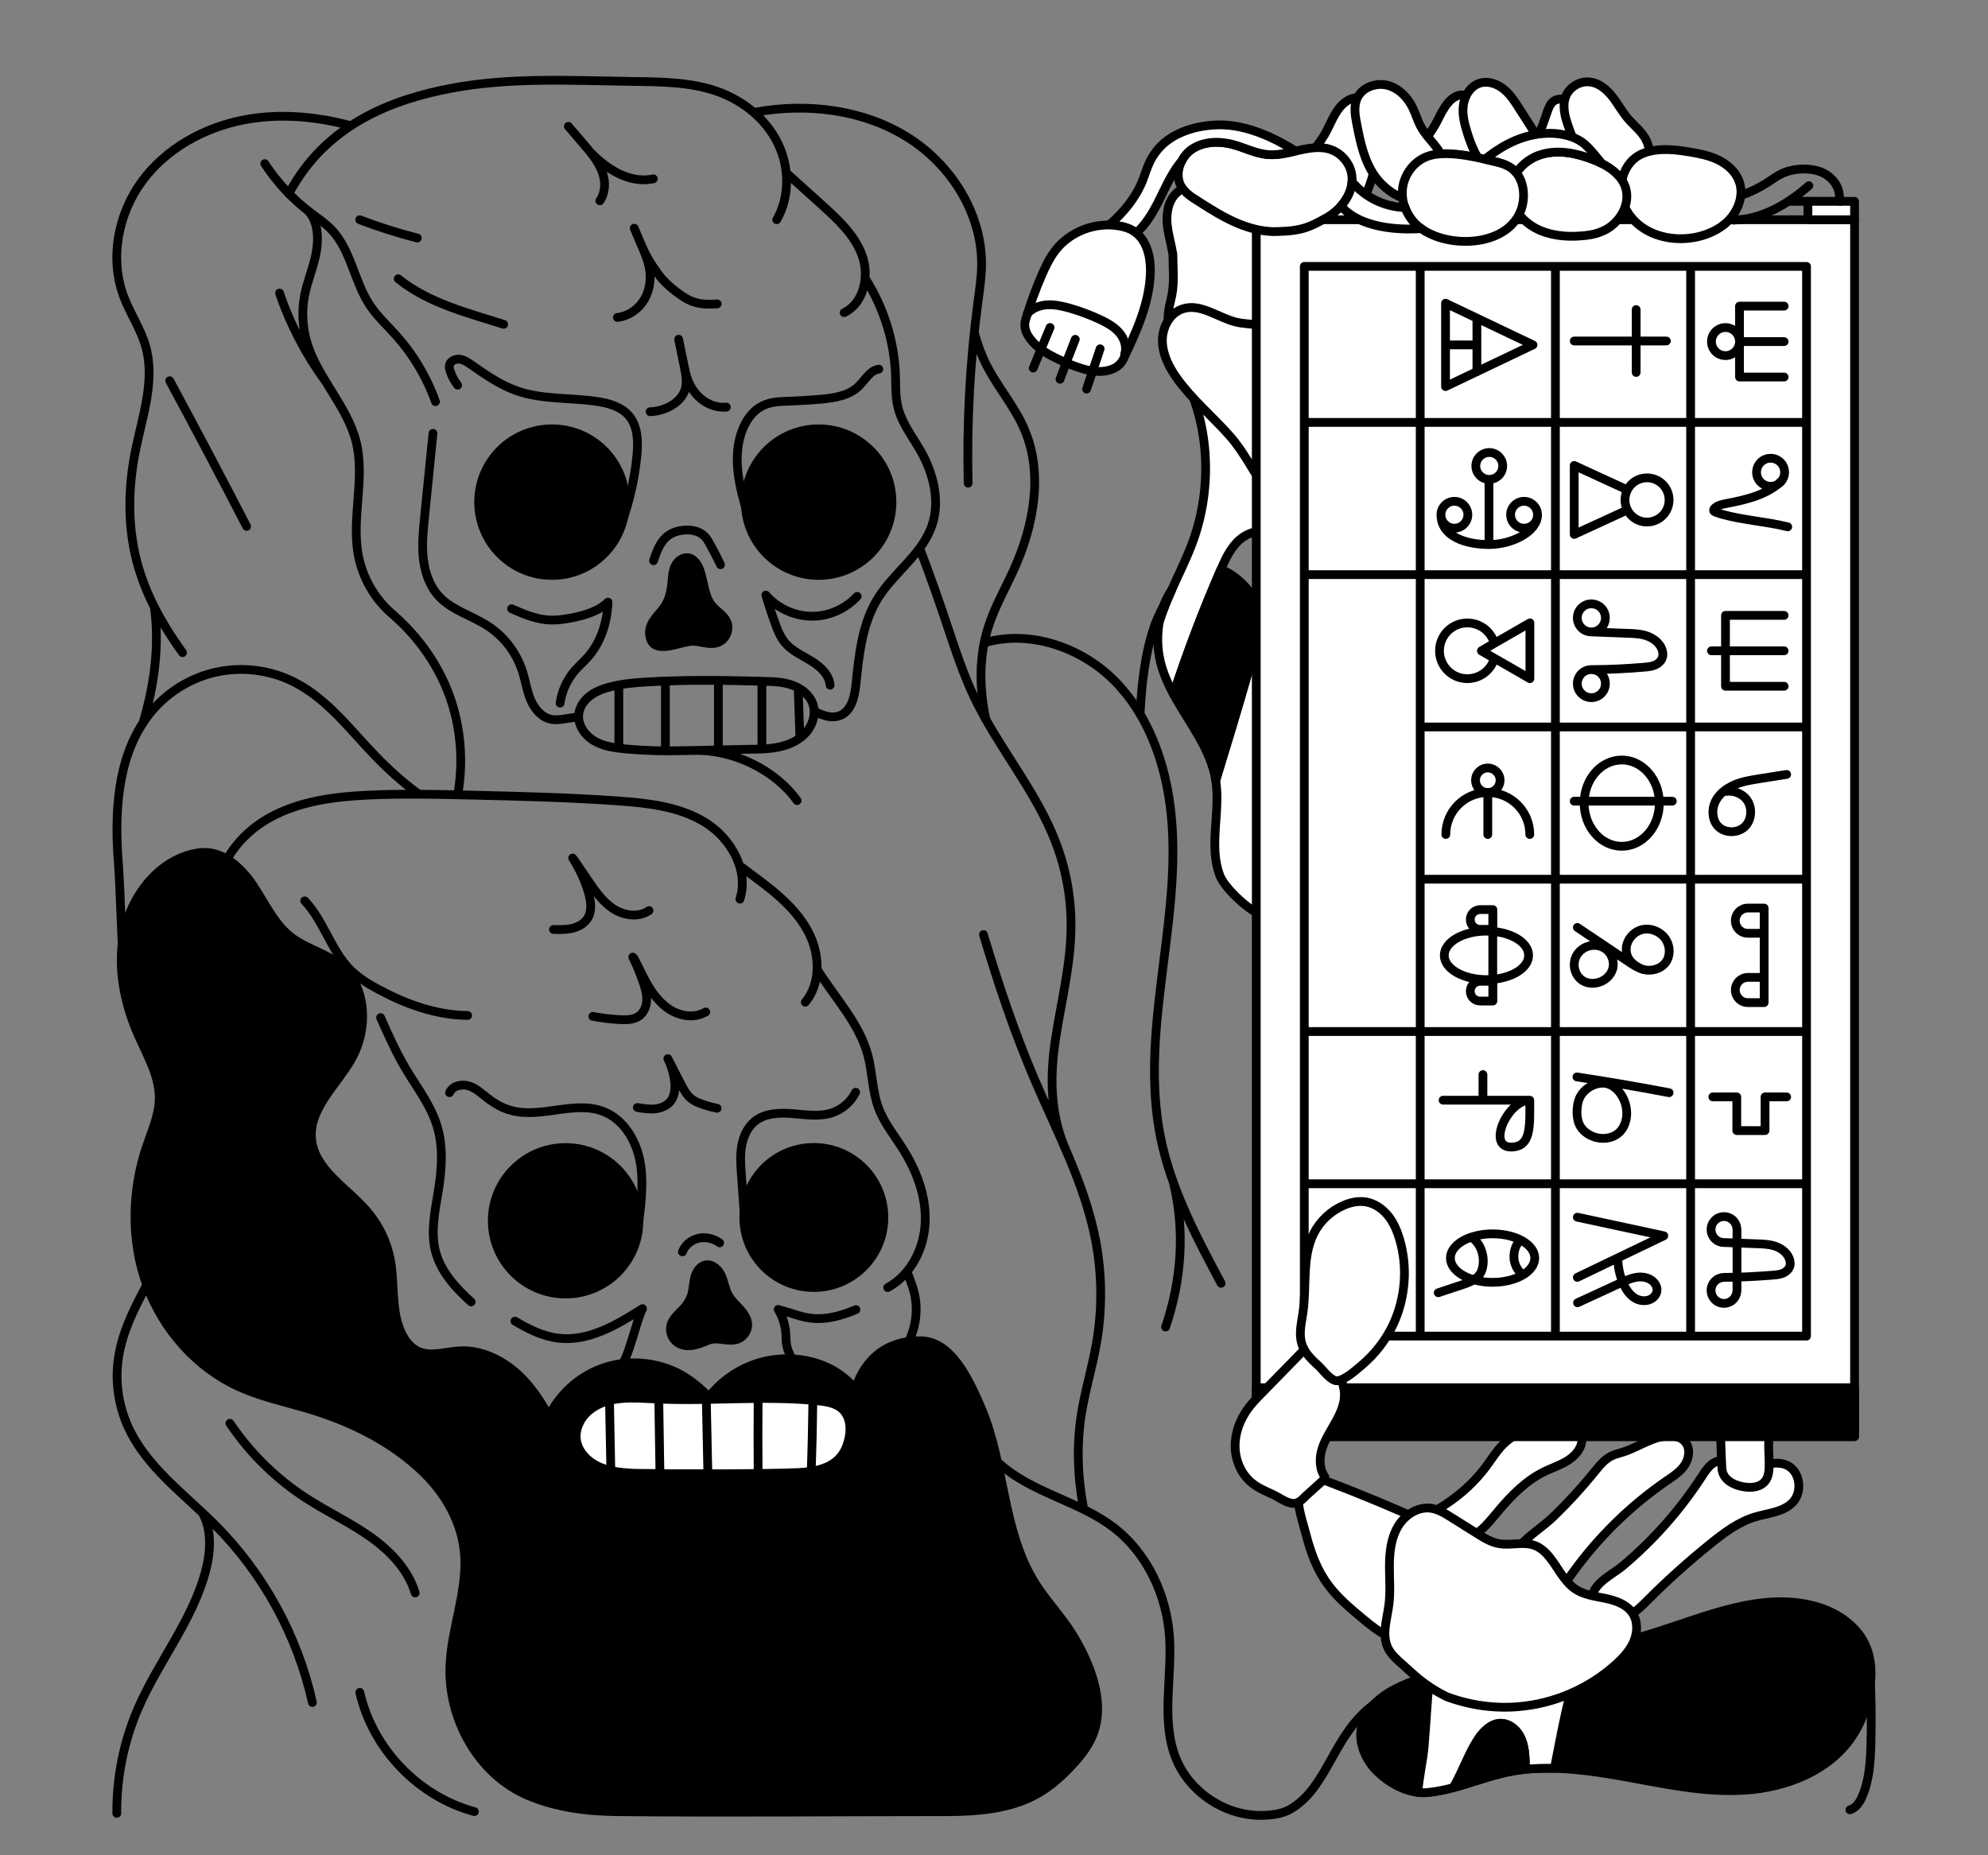 <?xml version="1.0" encoding="utf-8"?>
<!-- Generator: Adobe Illustrator 24.2.1, SVG Export Plug-In . SVG Version: 6.00 Build 0)  -->
<svg version="1.1" id="Layer_1" xmlns="http://www.w3.org/2000/svg" xmlns:xlink="http://www.w3.org/1999/xlink" x="0px" y="0px"
	 viewBox="0 0 204.09 190.49" style="enable-background:new 0 0 204.09 190.49;" xml:space="preserve">
<rect x="0" y="0" width="204.09" height="190.49" fill="#808080" stroke="none"/>
<style type="text/css">
	.st0{clip-path:url(#SVGID_2_);}
	.st1{clip-path:url(#SVGID_4_);fill:#FFFFFF;}
	
		.st2{clip-path:url(#SVGID_4_);fill:none;stroke:#000000;stroke-width:0.9;stroke-linecap:round;stroke-linejoin:round;stroke-miterlimit:10;}
	.st3{clip-path:url(#SVGID_4_);}
	.st4{clip-path:url(#SVGID_2_);fill:#FFFFFF;}
	
		.st5{clip-path:url(#SVGID_2_);fill:none;stroke:#000000;stroke-width:0.9;stroke-linecap:round;stroke-linejoin:round;stroke-miterlimit:10;}
	.st6{clip-path:url(#SVGID_6_);fill:#FFFFFF;}
	
		.st7{clip-path:url(#SVGID_6_);fill:none;stroke:#000000;stroke-width:0.9;stroke-linecap:round;stroke-linejoin:round;stroke-miterlimit:10;}
	
		.st8{clip-path:url(#SVGID_8_);fill:none;stroke:#000000;stroke-width:0.9;stroke-linecap:round;stroke-linejoin:round;stroke-miterlimit:10;}
	.st9{clip-path:url(#SVGID_8_);fill:#FFFFFF;}
	.st10{clip-path:url(#SVGID_10_);fill:#FFFFFF;}
	
		.st11{clip-path:url(#SVGID_10_);fill:none;stroke:#000000;stroke-width:0.9;stroke-linecap:round;stroke-linejoin:round;stroke-miterlimit:10;}
	.st12{clip-path:url(#SVGID_12_);}
	.st13{clip-path:url(#SVGID_14_);fill:#FFFFFF;}
	
		.st14{clip-path:url(#SVGID_14_);fill:none;stroke:#000000;stroke-width:0.9;stroke-linecap:round;stroke-linejoin:round;stroke-miterlimit:10;}
	.st15{clip-path:url(#SVGID_14_);}
	
		.st16{clip-path:url(#SVGID_12_);fill:none;stroke:#000000;stroke-width:0.9;stroke-linecap:round;stroke-linejoin:round;stroke-miterlimit:10;}
	.st17{clip-path:url(#SVGID_16_);}
	
		.st18{clip-path:url(#SVGID_16_);fill:none;stroke:#000000;stroke-width:0.9;stroke-linecap:round;stroke-linejoin:round;stroke-miterlimit:10;}
	.st19{clip-path:url(#SVGID_16_);fill:#FFFFFF;}
	.st20{clip-path:url(#SVGID_12_);fill:#FFFFFF;}
	.st21{clip-path:url(#SVGID_18_);fill:#FFFFFF;}
	
		.st22{clip-path:url(#SVGID_18_);fill:none;stroke:#000000;stroke-width:0.9;stroke-linecap:round;stroke-linejoin:round;stroke-miterlimit:10;}
	.st23{clip-path:url(#SVGID_18_);}
	.st24{clip-path:url(#SVGID_18_);fill:none;stroke:#000000;stroke-width:0.9;stroke-miterlimit:10;}
	.st25{clip-path:url(#SVGID_20_);}
	.st26{clip-path:url(#SVGID_22_);}
	.st27{clip-path:url(#SVGID_22_);fill:none;stroke:#000000;stroke-width:0.9;stroke-linejoin:round;}
	.st28{clip-path:url(#SVGID_20_);fill:none;stroke:#000000;stroke-width:0.9;stroke-linejoin:round;}
	.st29{clip-path:url(#SVGID_24_);}
	.st30{clip-path:url(#SVGID_24_);fill:none;stroke:#000000;stroke-width:0.9;stroke-linejoin:round;}
	.st31{clip-path:url(#SVGID_26_);}
	.st32{clip-path:url(#SVGID_26_);fill:none;stroke:#000000;stroke-width:0.9;}
	.st33{clip-path:url(#SVGID_26_);fill:#FFFFFF;}
	.st34{clip-path:url(#SVGID_26_);fill:none;stroke:#000000;stroke-width:0.9;stroke-linejoin:round;}
	.st35{clip-path:url(#SVGID_26_);fill:none;stroke:#1C1C1C;stroke-width:0.9;stroke-linecap:round;stroke-linejoin:round;}
	.st36{clip-path:url(#SVGID_20_);fill:#FFFFFF;}
	.st37{clip-path:url(#SVGID_20_);fill:none;stroke:#1C1C1C;stroke-width:0.9;stroke-linecap:round;stroke-linejoin:round;}
	.st38{clip-path:url(#SVGID_28_);fill:#FFFFFF;}
	.st39{clip-path:url(#SVGID_28_);fill:none;stroke:#1C1C1C;stroke-width:0.9;stroke-linecap:round;stroke-linejoin:round;}
	.st40{clip-path:url(#SVGID_28_);fill:none;stroke:#000000;stroke-width:0.9;stroke-linecap:round;stroke-linejoin:round;}
	.st41{clip-path:url(#SVGID_28_);}
	.st42{clip-path:url(#SVGID_30_);}
	
		.st43{clip-path:url(#SVGID_30_);fill:none;stroke:#000000;stroke-width:0.9;stroke-linecap:round;stroke-linejoin:round;stroke-miterlimit:10;}
	.st44{clip-path:url(#SVGID_32_);fill:#FFFFFF;}
	
		.st45{clip-path:url(#SVGID_32_);fill:none;stroke:#000000;stroke-width:0.9;stroke-linecap:round;stroke-linejoin:round;stroke-miterlimit:10;}
	.st46{clip-path:url(#SVGID_32_);}
	.st47{clip-path:url(#SVGID_34_);}
	
		.st48{clip-path:url(#SVGID_34_);fill:none;stroke:#000000;stroke-width:0.9;stroke-linecap:round;stroke-linejoin:round;stroke-miterlimit:10;}
	.st49{clip-path:url(#SVGID_36_);}
	
		.st50{clip-path:url(#SVGID_36_);fill:none;stroke:#000000;stroke-width:0.9;stroke-linecap:round;stroke-linejoin:round;stroke-miterlimit:10;}
	.st51{clip-path:url(#SVGID_36_);fill:#FFFFFF;}
	.st52{clip-path:url(#SVGID_38_);}
	
		.st53{clip-path:url(#SVGID_40_);fill:none;stroke:#000000;stroke-width:0.9;stroke-linecap:round;stroke-linejoin:round;stroke-miterlimit:10;}
	.st54{clip-path:url(#SVGID_40_);}
	.st55{clip-path:url(#SVGID_40_);fill:#FFFFFF;}
	
		.st56{clip-path:url(#SVGID_38_);fill:none;stroke:#000000;stroke-width:0.9;stroke-linecap:round;stroke-linejoin:round;stroke-miterlimit:10;}
	.st57{clip-path:url(#SVGID_38_);fill:#FFFFFF;}
	.st58{clip-path:url(#SVGID_42_);}
	
		.st59{clip-path:url(#SVGID_42_);fill:none;stroke:#000000;stroke-width:0.9;stroke-linecap:round;stroke-linejoin:round;stroke-miterlimit:10;}
	.st60{clip-path:url(#SVGID_38_);fill:none;stroke:#000000;stroke-width:0.9;stroke-miterlimit:10;}
	.st61{clip-path:url(#SVGID_44_);}
	.st62{clip-path:url(#SVGID_44_);fill:none;stroke:#000000;stroke-width:0.9;stroke-miterlimit:10;}
	.st63{clip-path:url(#SVGID_44_);fill:#FFFFFF;}
	
		.st64{clip-path:url(#SVGID_44_);fill:none;stroke:#000000;stroke-width:0.9;stroke-linecap:round;stroke-linejoin:round;stroke-miterlimit:10;}
	.st65{clip-path:url(#SVGID_46_);fill:#FFFFFF;}
	
		.st66{clip-path:url(#SVGID_46_);fill:none;stroke:#000000;stroke-width:0.9;stroke-linecap:round;stroke-linejoin:round;stroke-miterlimit:10;}
	.st67{clip-path:url(#SVGID_46_);}
	.st68{clip-path:url(#SVGID_48_);}
	
		.st69{clip-path:url(#SVGID_48_);fill:none;stroke:#000000;stroke-width:0.9;stroke-linecap:round;stroke-linejoin:round;stroke-miterlimit:10;}
	.st70{clip-path:url(#SVGID_48_);fill:none;stroke:#000000;stroke-width:0.9;stroke-miterlimit:10;}
	.st71{clip-path:url(#SVGID_48_);fill:#FFFFFF;}
	.st72{clip-path:url(#SVGID_50_);}
	
		.st73{clip-path:url(#SVGID_50_);fill:none;stroke:#000000;stroke-width:0.9;stroke-linecap:round;stroke-linejoin:round;stroke-miterlimit:10;}
	.st74{clip-path:url(#SVGID_52_);}
	
		.st75{clip-path:url(#SVGID_52_);fill:none;stroke:#000000;stroke-width:0.9;stroke-linecap:round;stroke-linejoin:round;stroke-miterlimit:10;}
	.st76{clip-path:url(#SVGID_54_);fill:#FFFFFF;}
	
		.st77{clip-path:url(#SVGID_54_);fill:none;stroke:#000000;stroke-width:0.9;stroke-linecap:round;stroke-linejoin:round;stroke-miterlimit:10;}
	.st78{clip-path:url(#SVGID_54_);}
	.st79{clip-path:url(#SVGID_38_);fill:none;stroke:#000000;stroke-width:0.9;stroke-linecap:round;stroke-linejoin:round;}
	.st80{clip-path:url(#SVGID_56_);fill:#FFFFFF;}
	
		.st81{clip-path:url(#SVGID_56_);fill:none;stroke:#000000;stroke-width:0.9;stroke-linecap:round;stroke-linejoin:round;stroke-miterlimit:10;}
	
		.st82{clip-path:url(#SVGID_58_);fill:none;stroke:#000000;stroke-width:0.9;stroke-linecap:round;stroke-linejoin:round;stroke-miterlimit:10;}
	.st83{clip-path:url(#SVGID_58_);}
	.st84{clip-path:url(#SVGID_58_);fill:#FFFFFF;}
	
		.st85{clip-path:url(#SVGID_60_);fill:none;stroke:#000000;stroke-width:0.9;stroke-linecap:round;stroke-linejoin:round;stroke-miterlimit:10;}
	.st86{clip-path:url(#SVGID_60_);}
	.st87{clip-path:url(#SVGID_60_);fill:#FFFFFF;}
	.st88{clip-path:url(#SVGID_62_);fill:#FFFFFF;}
	
		.st89{clip-path:url(#SVGID_62_);fill:none;stroke:#000000;stroke-width:0.9;stroke-linecap:round;stroke-linejoin:round;stroke-miterlimit:10;}
	.st90{clip-path:url(#SVGID_62_);}
	.st91{clip-path:url(#SVGID_64_);}
	.st92{clip-path:url(#SVGID_66_);}
	
		.st93{clip-path:url(#SVGID_66_);fill:none;stroke:#000000;stroke-width:0.9;stroke-linecap:round;stroke-linejoin:round;stroke-miterlimit:10;}
	.st94{clip-path:url(#SVGID_64_);fill:#FFFFFF;}
	
		.st95{clip-path:url(#SVGID_64_);fill:none;stroke:#000000;stroke-width:0.9;stroke-linecap:round;stroke-linejoin:round;stroke-miterlimit:10;}
	.st96{clip-path:url(#SVGID_68_);fill:#FFFFFF;}
	
		.st97{clip-path:url(#SVGID_68_);fill:none;stroke:#000000;stroke-width:0.9;stroke-linecap:round;stroke-linejoin:round;stroke-miterlimit:10;}
	.st98{clip-path:url(#SVGID_68_);}
	
		.st99{clip-path:url(#SVGID_70_);fill:none;stroke:#000000;stroke-width:0.9;stroke-linecap:round;stroke-linejoin:round;stroke-miterlimit:10;}
	.st100{clip-path:url(#SVGID_70_);}
	.st101{clip-path:url(#SVGID_70_);fill:#FFFFFF;}
	.st102{clip-path:url(#SVGID_72_);fill:#FFFFFF;}
	
		.st103{clip-path:url(#SVGID_72_);fill:none;stroke:#000000;stroke-width:0.9;stroke-linecap:round;stroke-linejoin:round;stroke-miterlimit:10;}
	.st104{clip-path:url(#SVGID_74_);}
	.st105{clip-path:url(#SVGID_76_);fill:#FFFFFF;}
	
		.st106{clip-path:url(#SVGID_76_);fill:none;stroke:#000000;stroke-width:0.9;stroke-linecap:round;stroke-linejoin:round;stroke-miterlimit:10;}
	.st107{clip-path:url(#SVGID_76_);}
	
		.st108{clip-path:url(#SVGID_74_);fill:none;stroke:#000000;stroke-width:0.9;stroke-linecap:round;stroke-linejoin:round;stroke-miterlimit:10;}
	
		.st109{clip-path:url(#SVGID_78_);fill:none;stroke:#000000;stroke-width:0.9;stroke-linecap:round;stroke-linejoin:round;stroke-miterlimit:10;}
	.st110{clip-path:url(#SVGID_78_);}
	.st111{clip-path:url(#SVGID_78_);fill:#FFFFFF;}
	
		.st112{clip-path:url(#SVGID_80_);fill:none;stroke:#000000;stroke-width:0.9;stroke-linecap:round;stroke-linejoin:round;stroke-miterlimit:10;}
	.st113{clip-path:url(#SVGID_80_);fill:#FFFFFF;}
	.st114{clip-path:url(#SVGID_80_);}
	
		.st115{clip-path:url(#SVGID_82_);fill:none;stroke:#000000;stroke-width:0.9;stroke-linecap:round;stroke-linejoin:round;stroke-miterlimit:10;}
	.st116{clip-path:url(#SVGID_82_);}
	.st117{clip-path:url(#SVGID_82_);fill:#FFFFFF;}
	.st118{clip-path:url(#SVGID_84_);}
	
		.st119{clip-path:url(#SVGID_84_);fill:none;stroke:#000000;stroke-width:0.9;stroke-linecap:round;stroke-linejoin:round;stroke-miterlimit:10;}
	.st120{clip-path:url(#SVGID_84_);fill:#FFFFFF;}
	
		.st121{clip-path:url(#SVGID_86_);fill:none;stroke:#000000;stroke-width:0.9;stroke-linecap:round;stroke-linejoin:round;stroke-miterlimit:10;}
	.st122{clip-path:url(#SVGID_86_);}
	.st123{clip-path:url(#SVGID_86_);fill:#FFFFFF;}
	.st124{clip-path:url(#SVGID_88_);fill:#FFFFFF;}
	
		.st125{clip-path:url(#SVGID_88_);fill:none;stroke:#000000;stroke-width:0.9;stroke-linecap:round;stroke-linejoin:round;stroke-miterlimit:10;}
	.st126{clip-path:url(#SVGID_88_);}
	
		.st127{clip-path:url(#SVGID_90_);fill:none;stroke:#000000;stroke-width:0.9;stroke-linecap:round;stroke-linejoin:round;stroke-miterlimit:10;}
	.st128{clip-path:url(#SVGID_90_);}
	.st129{clip-path:url(#SVGID_92_);}
	
		.st130{clip-path:url(#SVGID_92_);fill:none;stroke:#000000;stroke-width:0.9;stroke-linecap:round;stroke-linejoin:round;stroke-miterlimit:10;}
	.st131{clip-path:url(#SVGID_90_);fill:#FFFFFF;}
	.st132{clip-path:url(#SVGID_94_);fill:#FFFFFF;}
	
		.st133{clip-path:url(#SVGID_94_);fill:none;stroke:#000000;stroke-width:0.9;stroke-linecap:round;stroke-linejoin:round;stroke-miterlimit:10;}
	.st134{clip-path:url(#SVGID_94_);}
	
		.st135{clip-path:url(#SVGID_96_);fill:none;stroke:#000000;stroke-width:0.9;stroke-linecap:round;stroke-linejoin:round;stroke-miterlimit:10;}
	.st136{clip-path:url(#SVGID_96_);}
	.st137{clip-path:url(#SVGID_96_);fill:#FFFFFF;}
	.st138{clip-path:url(#SVGID_98_);fill:#FFFFFF;}
	
		.st139{clip-path:url(#SVGID_98_);fill:none;stroke:#000000;stroke-width:0.9;stroke-linecap:round;stroke-linejoin:round;stroke-miterlimit:10;}
	.st140{clip-path:url(#SVGID_98_);}
	.st141{clip-path:url(#SVGID_100_);fill:#FFFFFF;}
	
		.st142{clip-path:url(#SVGID_100_);fill:none;stroke:#000000;stroke-width:0.9;stroke-linecap:round;stroke-linejoin:round;stroke-miterlimit:10;}
</style>
<g>
	<g>
		<defs>
			<rect id="SVGID_1_" width="204.09" height="190.49"/>
		</defs>
		<clipPath id="SVGID_2_">
			<use xlink:href="#SVGID_1_"  style="overflow:visible;"/>
		</clipPath>
		<g class="st0">
			<defs>
				<rect id="SVGID_3_" width="204.09" height="190.49"/>
			</defs>
			<clipPath id="SVGID_4_">
				<use xlink:href="#SVGID_3_"  style="overflow:visible;"/>
			</clipPath>
			<path class="st1" d="M141.43,15.65c0.29-1.76,0.35-3.82-0.93-5.07c-0.21-0.2-0.44-0.38-0.72-0.47c-0.62-0.21-1.32,0.06-1.82,0.49
				c-0.97,0.84-1.35,2.16-2,3.26c-0.4,0.68-0.92,1.27-1.34,1.94c-0.87,1.35-1.36,3.04-1.03,4.64c0.27,1.32,1.41,3.13,2.92,3.2
				c1.41,0.06,2.6-1.7,3.23-2.75C140.68,19.3,141.14,17.46,141.43,15.65"/>
			<path class="st2" d="M141.43,15.65c0.29-1.76,0.35-3.82-0.93-5.07c-0.21-0.2-0.44-0.38-0.72-0.47c-0.62-0.21-1.32,0.06-1.82,0.49
				c-0.97,0.84-1.35,2.16-2,3.26c-0.4,0.68-0.92,1.27-1.34,1.94c-0.87,1.35-1.36,3.04-1.03,4.64c0.27,1.32,1.41,3.13,2.92,3.2
				c1.41,0.06,2.6-1.7,3.23-2.75C140.68,19.3,141.14,17.46,141.43,15.65z"/>
			<path class="st1" d="M149.66,9.82c0.48-0.17,1.03-0.02,1.46,0.26c0.96,0.62,1.46,1.8,1.48,2.94c0.02,1.14-0.38,2.25-0.88,3.28
				c-0.31,0.62-0.72,1.28-1.39,1.47c-1.5,0.42-5.23-0.35-4.44-2.51c0.34-0.93,1.08-1.74,1.54-2.61
				C147.95,11.68,148.53,10.21,149.66,9.82"/>
			<path class="st2" d="M149.66,9.82c0.48-0.17,1.03-0.02,1.46,0.26c0.96,0.62,1.46,1.8,1.48,2.94c0.02,1.14-0.38,2.25-0.88,3.28
				c-0.31,0.62-0.72,1.28-1.39,1.47c-1.5,0.42-5.23-0.35-4.44-2.51c0.34-0.93,1.08-1.74,1.54-2.61
				C147.95,11.68,148.53,10.21,149.66,9.82z"/>
			<path class="st1" d="M158.18,18.26c-0.82-0.46-1.4-1.41-1.25-2.34c0.1-0.66,0.53-1.22,0.86-1.81c0.48-0.85,0.76-1.79,1.08-2.7
				c0.14-0.38,0.29-0.78,0.62-1.02c0.38-0.28,0.92-0.27,1.35-0.08s0.78,0.53,1.1,0.88c0.6,0.66,1.13,1.4,1.43,2.25
				s0.33,1.8-0.03,2.61C162.43,18.05,160.26,19.41,158.18,18.26"/>
			<path class="st2" d="M158.18,18.26c-0.82-0.46-1.4-1.41-1.25-2.34c0.1-0.66,0.53-1.22,0.86-1.81c0.48-0.85,0.76-1.79,1.08-2.7
				c0.14-0.38,0.29-0.78,0.62-1.02c0.38-0.28,0.92-0.27,1.35-0.08s0.78,0.53,1.1,0.88c0.6,0.66,1.13,1.4,1.43,2.25
				s0.33,1.8-0.03,2.61C162.43,18.05,160.26,19.41,158.18,18.26z"/>
			<path class="st1" d="M120.41,26.11c-0.17-1.05-0.5-2.08-0.59-3.14c-0.09-1.06,0.09-2.21,0.81-3c0.7-0.77,1.81-1.08,2.85-1.01
				c1.04,0.07,2.03,0.46,2.98,0.89c1.75,0.81,3.5,1.86,4.48,3.52c0.81,1.38,1,3.02,1.09,4.62c0.1,1.69,0.1,3.44-0.52,5.02
				c-0.61,1.58-1.95,2.98-3.63,3.21c-0.89,0.12-1.8-0.09-2.67-0.3c-1.64-0.39-4.56-0.49-5.17-2.43c-0.32-1.03,0.05-2.16,0.26-3.16
				C120.58,28.86,120.41,27.57,120.41,26.11"/>
			<path class="st2" d="M120.41,26.11c-0.17-1.05-0.5-2.08-0.59-3.14c-0.09-1.06,0.09-2.21,0.81-3c0.7-0.77,1.81-1.08,2.85-1.01
				c1.04,0.07,2.03,0.46,2.98,0.89c1.75,0.81,3.5,1.86,4.48,3.52c0.81,1.38,1,3.02,1.09,4.62c0.1,1.69,0.1,3.44-0.52,5.02
				c-0.61,1.58-1.95,2.98-3.63,3.21c-0.89,0.12-1.8-0.09-2.67-0.3c-1.64-0.39-4.56-0.49-5.17-2.43c-0.32-1.03,0.05-2.16,0.26-3.16
				C120.58,28.86,120.41,27.57,120.41,26.11z"/>
			<path class="st1" d="M142.68,84.45c-0.08,0.51-0.17,1.02-0.28,1.52c-0.57,2.73-1.57,5.38-3.06,7.71
				c-4.35,0.43-8.7,0.64-9.17,0.53c-1.8-0.43-4.41-3.01-4.91-4.25c-1.22-3.06,0.06-6.56-0.45-9.81v-0.02
				c1.07-3.47,2.12-6.96,3.13-10.45c0.64-2.2,1.27-4.42,1.77-6.66c0.62-2.79,1.04-5.62,1-8.48c-1.17-0.22-2.44,0.05-3.37,0.81
				c-0.96,0.79-1.51,1.97-2,3.11c0,0.01-0.01,0.01-0.01,0.02c-1.82,4.19-3.44,8.45-4.86,12.79c-0.57-1.06-1.06-2.15-1.34-3.32
				c-0.33-1.36-0.36-2.79-0.1-4.17c0-0.02,0-0.03,0.01-0.04c0.33-1.05,0.76-2.08,1.22-3.11c0.68-1.54,1.45-3.07,2.05-4.63
				c2.07-5.32,1.98-11.74-0.52-16.86c7.49,2.05,13.87,7.77,16.74,14.98c1.04,2.61,1.63,5.38,2.21,8.13
				C142.3,69.56,143.84,77.07,142.68,84.45"/>
			<path class="st2" d="M142.68,84.45c-0.08,0.51-0.17,1.02-0.28,1.52c-0.57,2.73-1.57,5.38-3.06,7.71
				c-4.35,0.43-8.7,0.64-9.17,0.53c-1.8-0.43-4.41-3.01-4.91-4.25c-1.22-3.06,0.06-6.56-0.45-9.81v-0.02
				c1.07-3.47,2.12-6.96,3.13-10.45c0.64-2.2,1.27-4.42,1.77-6.66c0.62-2.79,1.04-5.62,1-8.48c-1.17-0.22-2.44,0.05-3.37,0.81
				c-0.96,0.79-1.51,1.97-2,3.11c0,0.01-0.01,0.01-0.01,0.02c-1.82,4.19-3.44,8.45-4.86,12.79c-0.57-1.06-1.06-2.15-1.34-3.32
				c-0.33-1.36-0.36-2.79-0.1-4.17c0-0.02,0-0.03,0.01-0.04c0.33-1.05,0.76-2.08,1.22-3.11c0.68-1.54,1.45-3.07,2.05-4.63
				c2.07-5.32,1.98-11.74-0.52-16.86c7.49,2.05,13.87,7.77,16.74,14.98c1.04,2.61,1.63,5.38,2.21,8.13
				C142.3,69.56,143.84,77.07,142.68,84.45z"/>
			<path class="st3" d="M128.51,61.06c0.45,0.62,0.85,1.28,1.2,1.96c-0.5,2.24-1.13,4.46-1.77,6.66c-1.01,3.49-2.06,6.98-3.13,10.45
				c-0.51-3.26-2.76-5.94-4.34-8.86c1.42-4.34,3.04-8.6,4.86-12.79C126.6,58.91,127.69,59.95,128.51,61.06"/>
			<path class="st2" d="M128.51,61.06c0.45,0.62,0.85,1.28,1.2,1.96c-0.5,2.24-1.13,4.46-1.77,6.66c-1.01,3.49-2.06,6.98-3.13,10.45
				c-0.51-3.26-2.76-5.94-4.34-8.86c1.42-4.34,3.04-8.6,4.86-12.79C126.6,58.91,127.69,59.95,128.51,61.06z"/>
			<path class="st2" d="M119.42,62.29c-1.61,2.76-2.2,7.23-2.38,11.03"/>
			<path class="st1" d="M126.25,44.76c-1.77-2-3.85-3.73-5.41-5.9c-0.82-1.14-1.49-2.46-1.51-3.86c-0.02-1.4,0.78-2.89,2.12-3.3
				c1.83-0.57,3.6,0.92,5.45,1.37c1.56,0.37,3.4,0.06,4.58,1.15c0.8,0.74,1.01,1.92,1.08,3.02c0.13,2.25-0.16,4.5-0.65,6.7
				c-0.41,1.86-0.81,4.82-1.93,6.35C128.67,48.47,127.76,46.47,126.25,44.76"/>
			<path class="st2" d="M126.25,44.76c-1.77-2-3.85-3.73-5.41-5.9c-0.82-1.14-1.49-2.46-1.51-3.86c-0.02-1.4,0.78-2.89,2.12-3.3
				c1.83-0.57,3.6,0.92,5.45,1.37c1.56,0.37,3.4,0.06,4.58,1.15c0.8,0.74,1.01,1.92,1.08,3.02c0.13,2.25-0.16,4.5-0.65,6.7
				c-0.41,1.86-0.81,4.82-1.93,6.35C128.67,48.47,127.76,46.47,126.25,44.76z"/>
			<path class="st2" d="M148.59,91.77c-0.03,0.78-4.64,1.47-9.25,1.91c1.49-2.33,2.49-4.98,3.06-7.71
				C145.78,87.85,148.66,89.75,148.59,91.77z M120.26,60.63c-0.46,1.03-0.89,2.06-1.22,3.11c0.09-0.49,0.22-0.98,0.38-1.45
				C119.62,61.71,119.9,61.15,120.26,60.63z"/>
			<path class="st3" d="M191.91,173.76c-0.29,1.64-0.89,3.24-1.84,4.62c-2.38,3.47-6.72,5.15-10.92,5.42
				c-4.19,0.27-8.36-0.66-12.5-1.41c-2.33-0.41-4.71-0.77-7.07-0.83c-1.01-0.03-2.01,0-3.01,0.1c-0.82,0.09-1.64,0.23-2.45,0.43
				c-1.67,0.41-3.27,1.02-4.92,1.45c-0.83,0.22-1.67,0.4-2.54,0.49c-0.36,0.04-0.73,0.04-1.09,0c-1.54-0.18-3.01-1.03-4.12-2.09
				c-1.23-1.17-2.01-2.91-1.69-4.58c0.44-2.35,2.8-3.81,5.05-4.65c0.66-0.24,1.32-0.46,1.99-0.65c4.44-1.26,9.15-1.51,13.74-2.24
				c0.37-0.06,0.75-0.12,1.12-0.18c2.88-0.51,5.73-1.22,8.52-2.11c5.16-1.65,10.53-3.98,15.81-2.71c2.26,0.54,4.45,1.87,5.46,3.96
				C192.18,170.31,192.2,172.09,191.91,173.76"/>
			<path class="st2" d="M191.91,173.76c-0.29,1.64-0.89,3.24-1.84,4.62c-2.38,3.47-6.72,5.15-10.92,5.42
				c-4.19,0.27-8.36-0.66-12.5-1.41c-2.33-0.41-4.71-0.77-7.07-0.83c-1.01-0.03-2.01,0-3.01,0.1c-0.82,0.09-1.64,0.23-2.45,0.43
				c-1.67,0.41-3.27,1.02-4.92,1.45c-0.83,0.22-1.67,0.4-2.54,0.49c-0.36,0.04-0.73,0.04-1.09,0c-1.54-0.18-3.01-1.03-4.12-2.09
				c-1.23-1.17-2.01-2.91-1.69-4.58c0.44-2.35,2.8-3.81,5.05-4.65c0.66-0.24,1.32-0.46,1.99-0.65c4.44-1.26,9.15-1.51,13.74-2.24
				c0.37-0.06,0.75-0.12,1.12-0.18c2.88-0.51,5.73-1.22,8.52-2.11c5.16-1.65,10.53-3.98,15.81-2.71c2.26,0.54,4.45,1.87,5.46,3.96
				C192.18,170.31,192.2,172.09,191.91,173.76z"/>
			<path class="st1" d="M162.41,169.87c-1.37,3.78-2.05,7.74-2.83,11.69c-1.01-0.03-2.01,0-3.01,0.1c0.03-0.43,0.02-0.85-0.01-1.28
				c-0.05-0.78-0.19-1.59-0.6-2.26c-0.41-0.68-1.14-1.2-1.92-1.19c-0.94,0.03-1.7,0.77-2.23,1.54c-0.78,1.15-1.29,2.45-1.89,3.7
				c-0.22,0.46-0.46,0.92-0.72,1.37c-0.83,0.22-1.67,0.4-2.54,0.49c-0.36,0.04-0.73,0.04-1.09,0c0.09-1.59,0.51-3.21,0.64-4.79
				c0.19-2.22,0.28-4.45,0.53-6.67c0.02-0.17,0.04-0.34,0.06-0.51c0.1-0.64,0.28-1.27,0.74-1.72c0.7-0.7,1.81-0.71,2.8-0.74
				c3.79-0.09,7.71-0.97,11.32,0.04C161.91,169.71,162.16,169.78,162.41,169.87"/>
			<path class="st2" d="M162.41,169.87c-1.37,3.78-2.05,7.74-2.83,11.69c-1.01-0.03-2.01,0-3.01,0.1c0.03-0.43,0.02-0.85-0.01-1.28
				c-0.05-0.78-0.19-1.59-0.6-2.26c-0.41-0.68-1.14-1.2-1.92-1.19c-0.94,0.03-1.7,0.77-2.23,1.54c-0.78,1.15-1.29,2.45-1.89,3.7
				c-0.22,0.46-0.46,0.92-0.72,1.37c-0.83,0.22-1.67,0.4-2.54,0.49c-0.36,0.04-0.73,0.04-1.09,0c0.09-1.59,0.51-3.21,0.64-4.79
				c0.19-2.22,0.28-4.45,0.53-6.67c0.02-0.17,0.04-0.34,0.06-0.51c0.1-0.64,0.28-1.27,0.74-1.72c0.7-0.7,1.81-0.71,2.8-0.74
				c3.79-0.09,7.71-0.97,11.32,0.04C161.91,169.71,162.16,169.78,162.41,169.87z"/>
			<path class="st2" d="M156.57,181.66c-0.82,0.09-1.64,0.23-2.45,0.43c-1.67,0.41-3.27,1.02-4.92,1.45
				c0.26-0.45,0.5-0.91,0.72-1.37c0.6-1.25,1.11-2.55,1.89-3.7c0.53-0.77,1.29-1.51,2.23-1.54c0.78-0.01,1.51,0.51,1.92,1.19
				c0.41,0.67,0.55,1.48,0.6,2.26C156.59,180.81,156.6,181.23,156.57,181.66z"/>
			<path class="st1" d="M174.7,151.61c0.39-0.6,0.81-1.25,1.47-1.53c1.1-0.46,2.31,0.28,3.5,0.37c1.24,0.1,2.54-0.51,3.69-0.05
				c1.43,0.57,1.74,2.74,0.68,3.85c-0.97,1.01-2.53,1.1-3.87,1.5c-1.68,0.51-3.12,1.58-4.49,2.68c-2.25,1.81-4.4,3.73-6.44,5.77
				c-0.64,0.64-1.28,1.3-2.09,1.72c-1.54,0.8-3.84,0.2-3.7-1.89c0.1-1.47,2.12-2.4,3.13-3.24
				C169.72,158.15,172.47,155.05,174.7,151.61"/>
			<path class="st2" d="M174.7,151.61c0.39-0.6,0.81-1.25,1.47-1.53c1.1-0.46,2.31,0.28,3.5,0.37c1.24,0.1,2.54-0.51,3.69-0.05
				c1.43,0.57,1.74,2.74,0.68,3.85c-0.97,1.01-2.53,1.1-3.87,1.5c-1.68,0.51-3.12,1.58-4.49,2.68c-2.25,1.81-4.4,3.73-6.44,5.77
				c-0.64,0.64-1.28,1.3-2.09,1.72c-1.54,0.8-3.84,0.2-3.7-1.89c0.1-1.47,2.12-2.4,3.13-3.24
				C169.72,158.15,172.47,155.05,174.7,151.61z"/>
			<path class="st1" d="M163.65,151.17c0.52-0.64,1.04-1.31,1.78-1.68c0.38-0.19,0.81-0.28,1.21-0.41c1.57-0.5,2.99-1.59,4.65-1.65
				c0.61-0.02,1.27,0.12,1.68,0.58c0.57,0.63,0.47,1.65,0.01,2.37s-1.2,1.19-1.9,1.67c-3.69,2.54-6.95,5.73-9.58,9.36
				c-0.49,0.68-0.98,1.4-1.7,1.84c-2.7,1.67-6-1.91-3.95-4.35c1.01-1.2,2.53-2.12,3.67-3.22
				C160.99,154.26,162.37,152.75,163.65,151.17"/>
			<path class="st2" d="M163.65,151.17c0.52-0.64,1.04-1.31,1.78-1.68c0.38-0.19,0.81-0.28,1.21-0.41c1.57-0.5,2.99-1.59,4.65-1.65
				c0.61-0.02,1.27,0.12,1.68,0.58c0.57,0.63,0.47,1.65,0.01,2.37s-1.2,1.19-1.9,1.67c-3.69,2.54-6.95,5.73-9.58,9.36
				c-0.49,0.68-0.98,1.4-1.7,1.84c-2.7,1.67-6-1.91-3.95-4.35c1.01-1.2,2.53-2.12,3.67-3.22
				C160.99,154.26,162.37,152.75,163.65,151.17z"/>
			<path class="st1" d="M152.65,150.46c0.48-0.66,0.92-1.36,1.47-1.96c1.52-1.63,3.81-2.37,6.03-2.46c0.56-0.02,1.15,0.01,1.61,0.33
				c0.63,0.45,0.79,1.38,0.51,2.1c-0.28,0.72-0.91,1.26-1.58,1.64c-0.68,0.38-1.42,0.63-2.12,0.97c-1.88,0.91-3.4,2.45-4.74,4.05
				c-0.69,0.82-1.36,1.68-2.22,2.31c-0.86,0.64-1.97,1.03-3.01,0.78c-0.81-0.19-1.71-0.96-1.8-1.84c-0.1-0.95,0.74-1.37,1.43-1.81
				C149.93,153.48,151.44,152.11,152.65,150.46"/>
			<path class="st2" d="M152.65,150.46c0.48-0.66,0.92-1.36,1.47-1.96c1.52-1.63,3.81-2.37,6.03-2.46c0.56-0.02,1.15,0.01,1.61,0.33
				c0.63,0.45,0.79,1.38,0.51,2.1c-0.28,0.72-0.91,1.26-1.58,1.64c-0.68,0.38-1.42,0.63-2.12,0.97c-1.88,0.91-3.4,2.45-4.74,4.05
				c-0.69,0.82-1.36,1.68-2.22,2.31c-0.86,0.64-1.97,1.03-3.01,0.78c-0.81-0.19-1.71-0.96-1.8-1.84c-0.1-0.95,0.74-1.37,1.43-1.81
				C149.93,153.48,151.44,152.11,152.65,150.46z"/>
			<path class="st1" d="M176.59,145.41c-0.01-0.32-0.02-0.65,0.13-0.93c0.15-0.29,0.44-0.47,0.71-0.64
				c0.71-0.44,1.43-0.88,2.23-1.14c0.79-0.26,1.68-0.33,2.46-0.02c0.22,0.09,0.43,0.21,0.58,0.38c0.35,0.41,0.31,1.03,0.1,1.53
				c-0.21,0.5-0.55,0.92-0.79,1.41c-0.67,1.38-0.37,3.01-0.39,4.54c-0.01,0.54-0.07,1.11-0.41,1.54c-0.42,0.53-1.17,0.68-1.85,0.62
				c-1.18-0.1-2.53-0.69-2.59-1.97C176.67,148.96,176.64,147.18,176.59,145.41"/>
			<path class="st2" d="M176.59,145.41c-0.01-0.32-0.02-0.65,0.13-0.93c0.15-0.29,0.44-0.47,0.71-0.64
				c0.71-0.44,1.43-0.88,2.23-1.14c0.79-0.26,1.68-0.33,2.46-0.02c0.22,0.09,0.43,0.21,0.58,0.38c0.35,0.41,0.31,1.03,0.1,1.53
				c-0.21,0.5-0.55,0.92-0.79,1.41c-0.67,1.38-0.37,3.01-0.39,4.54c-0.01,0.54-0.07,1.11-0.41,1.54c-0.42,0.53-1.17,0.68-1.85,0.62
				c-1.18-0.1-2.53-0.69-2.59-1.97C176.67,148.96,176.64,147.18,176.59,145.41z"/>
			<path class="st3" d="M49.14,51.55c0-4.16,3.37-7.52,7.53-7.52c4.16,0,7.52,3.37,7.52,7.52c0,4.16-3.37,7.53-7.52,7.53
				C52.51,59.08,49.14,55.71,49.14,51.55"/>
			<path class="st2" d="M49.14,51.55c0-4.16,3.37-7.52,7.53-7.52c4.16,0,7.52,3.37,7.52,7.52c0,4.16-3.37,7.53-7.52,7.53
				C52.51,59.08,49.14,55.71,49.14,51.55z"/>
			<path class="st3" d="M50.54,125.34c0-4.16,3.37-7.52,7.52-7.52c4.16,0,7.53,3.37,7.53,7.52c0,4.16-3.37,7.52-7.53,7.52
				C53.91,132.86,50.54,129.49,50.54,125.34"/>
			<path class="st2" d="M50.54,125.34c0-4.16,3.37-7.52,7.52-7.52c4.16,0,7.53,3.37,7.53,7.52c0,4.16-3.37,7.52-7.53,7.52
				C53.91,132.86,50.54,129.49,50.54,125.34z"/>
			<path class="st3" d="M76.36,125c0-3.97,3.22-7.19,7.19-7.19c3.97,0,7.19,3.22,7.19,7.19c0,3.97-3.22,7.19-7.19,7.19
				C79.58,132.2,76.36,128.98,76.36,125"/>
			<circle class="st2" cx="83.55" cy="125" r="7.19"/>
			<path class="st3" d="M76.52,51.55c0-4.16,3.37-7.52,7.52-7.52c4.16,0,7.53,3.37,7.53,7.52c0,4.16-3.37,7.53-7.53,7.53
				C79.89,59.08,76.52,55.71,76.52,51.55"/>
			<path class="st2" d="M76.52,51.55c0-4.16,3.37-7.52,7.52-7.52c4.16,0,7.53,3.37,7.53,7.52c0,4.16-3.37,7.53-7.53,7.53
				C79.89,59.08,76.52,55.71,76.52,51.55z"/>
			<path class="st2" d="M90.22,37.9c-0.91,0.13-1.4,1.11-2.06,1.75c-1,0.98-2.5,1.21-3.9,1.34c-1.01,0.09-2.02,0.15-3.03,0.19
				c-1.03,0.03-2.1,0.04-3.02,0.52c-0.91,0.47-1.54,1.36-1.94,2.3c-1.17,2.83-0.37,6.05,0.54,8.97 M74.57,41.8
				c-1.06,0.1-2.14-0.36-2.89-1.11c-0.75-0.75-1.21-1.78-1.38-2.83 M66.74,42.27c0.21,0,0.41-0.03,0.61-0.06
				c1.33-0.23,2.69-1.04,3.02-2.35c0.17-0.7,0.03-1.44-0.11-2.14c-0.19-0.96-0.39-1.93-0.59-2.89 M60.6,15.62
				c2.66,2.74,4.97,3.07,6.47,2.74 M61.58,20.62c0.28-0.41,0.44-0.91,0.48-1.41c0.06-0.83-0.21-1.65-0.62-2.38
				c-0.41-0.72-0.95-1.36-1.49-1.99c-0.53-0.62-1.07-1.24-1.6-1.87 M27.18,16.8c1.26,1.93,2.86,3.65,4.7,5.04
				c0.72,0.55,1.49,1.06,2.12,1.71c2.04,2.11,2.35,5.35,3.97,7.79c0.76,1.14,1.79,2.08,2.7,3.1c1.77,1.98,3.15,4.3,4.04,6.8
				 M40.88,28.62c3.09,2.49,7.01,3.47,10.83,4.68 M46.98,39.55c-0.33-0.43-0.59-0.91-0.76-1.42c-0.07-0.21-0.13-0.43-0.08-0.64
				c0.1-0.43,0.6-0.66,1.04-0.61c0.44,0.05,0.82,0.31,1.18,0.56c1.48,1.03,2.98,2.08,4.68,2.68c2.61,0.92,5.47,0.69,8.21,1.09
				c1.23,0.18,2.53,0.54,3.33,1.49c0.93,1.11,0.94,2.7,0.8,4.14c-0.28,2.79-0.97,5.54-2.05,8.14"/>
			<path class="st3" d="M66.68,65.04c-0.04-0.56,0.24-1.1,0.58-1.55c0.34-0.45,0.75-0.85,1.04-1.32c0.42-0.68,0.59-1.48,0.67-2.27
				c0.06-0.58,0.07-1.18,0.3-1.71c0.23-0.53,0.76-0.99,1.34-0.93c0.62,0.07,1.02,0.68,1.23,1.26c0.45,1.24,0.43,2.7,1.29,3.71
				c0.47,0.56,1.18,0.93,1.48,1.6c0.32,0.71,0,1.63-0.67,2.02c-0.83,0.49-1.82,0.04-2.7-0.01C69.92,65.75,66.85,67.57,66.68,65.04"
				/>
			<path class="st2" d="M66.68,65.04c-0.04-0.56,0.24-1.1,0.58-1.55c0.34-0.45,0.75-0.85,1.04-1.32c0.42-0.68,0.59-1.48,0.67-2.27
				c0.06-0.58,0.07-1.18,0.3-1.71c0.23-0.53,0.76-0.99,1.34-0.93c0.62,0.07,1.02,0.68,1.23,1.26c0.45,1.24,0.43,2.7,1.29,3.71
				c0.47,0.56,1.18,0.93,1.48,1.6c0.32,0.71,0,1.63-0.67,2.02c-0.83,0.49-1.82,0.04-2.7-0.01C69.92,65.75,66.85,67.57,66.68,65.04z"
				/>
			<path class="st2" d="M93.11,130.55c0.06,0.17,0.13,0.33,0.19,0.5c0.19,0.52,0.39,1.03,0.53,1.57c0.44,1.7,0.23,3.56-0.55,5.13
				 M83.88,99.52c1.84,2.94,4.35,5.54,5.23,8.88c0.46,1.76,0.44,3.63,1.07,5.33c0.56,1.53,1.61,2.82,2.48,4.19
				c1.44,2.27,2.44,4.91,2.32,7.59c-0.11,2.69-1.48,5.4-3.85,6.69 M75.92,88.86v0.01c0.66,0.51,1.34,1,2,1.5
				c2.01,1.51,3.99,3.19,5.12,5.43c0.58,1.14,0.89,2.45,0.84,3.72c-0.04,1.24-0.42,2.43-1.21,3.38 M23.31,88.22
				c0.99-1.77,2.57-3.27,4.36-4.26c3.09-1.72,6.72-2.17,10.25-2.33c3.4-0.15,6.8-0.08,10.2,0c5.1,0.12,10.2,0.24,15.28,0.6
				c3.11,0.22,6.33,0.57,8.98,2.2c2.65,1.64,4.53,4.92,3.58,7.89 M102.4,150.1c0.31,0.29,0.64,0.56,0.98,0.82
				c3.28,2.5,7.59,3.37,10.88,5.86c3.5,2.65,5.53,6.99,5.81,11.37c0.26,4.17-0.9,8.56,0.67,12.43c1.41,3.47,5.09,5.88,8.83,5.81
				c1.02-0.02,2.08-0.15,2.96-0.67c3.81-2.27,4.33-7.62,8.45-10.67 M71.31,77.05c3.91-0.09,8.25,1.96,10.52,5.15 M15.85,62.33v0.01
				c0.54,3.94-0.01,8.02-1.17,11.89v0.01 M12.54,96.94c-0.14-3.45-0.29-7.08-0.38-8.2c-0.41-5.12-0.18-10.69,2.78-14.9
				c1.65-2.35,4.16-4.07,6.94-4.76c2.79-0.69,5.81-0.34,8.36,0.97c3.35,1.71,5.68,4.85,8.29,7.56c1.38,1.43,2.87,2.77,4.48,3.94
				 M17.42,39.09c2.68,4.96,5.31,9.95,7.9,14.96 M28.7,30.09c1.04,3.13,2.76,6.4,4.72,9.06 M31.71,21.72
				c0.97,1.12,1.01,2.86,0.73,4.32c-0.28,1.45-0.88,2.83-1.17,4.28c-0.3,1.55-0.23,3.18,0.2,4.7c1.05,3.72,4.17,6.62,5.1,10.37
				c0.92,3.76-0.49,7.75,0.2,11.55c0.43,2.35,1.68,4.54,3.49,6.09c2.83,2.45,5.01,5.59,6.14,9.16c0.95,3.03,1.15,6.29,0.59,9.42
				 M18.74,67.01c-2.08-2.88-3.81-5.96-4.7-9.39c-0.96-3.68-0.89-7.58-0.14-11.3c0.72-3.59,2.06-7.29,1.04-10.81
				c-0.51-1.77-1.58-3.32-2.23-5.04c-1.48-3.9-0.6-8.49,1.86-11.85c2.47-3.36,6.36-5.52,10.46-6.31c3.63-0.7,7.41-0.37,10.99,0.6
				 M100.96,95.95c1.5,5.01,3.16,9.98,5.21,14.79c2.33,5.47,5.19,10.79,6.31,16.62c0.66,3.47,0.69,7.05,0.09,10.52
				c-0.43,2.48-1.18,4.9-1.57,7.39c-0.5,3.25-0.36,6.51,0.26,9.71 M94.41,56.28c1.03,2.71,2,5.43,2.91,8.19
				c0.82,2.45,1.63,4.9,2.75,7.23c2.43,5.07,6.24,9.43,8.27,14.68c1.11,2.85,1.66,5.91,1.61,8.97c-0.05,3.8-1.01,7.52-1.58,11.27
				c-0.58,3.75-0.58,7.51,0.87,11.02 M88.81,28.57c1.89,2.95,2.99,6.41,3.12,9.9c0.04,1.13-0.02,2.27,0.26,3.36
				c0.39,1.61,1.45,2.95,2.28,4.39c1.34,2.34,2.08,5.2,1.2,7.75c-1.02,2.95-3.89,4.81-5.54,7.45c-1.61,2.59-1.94,5.73-2.25,8.76
				c-0.13,1.27-0.43,2.77-1.6,3.27c-0.88,0.37-1.84,0.02-2.7-0.44 M80.7,17.73c1.22,1.09,2.44,2.19,3.65,3.29
				c1.67,1.51,3.4,3.1,4.16,5.22c0.26,0.73,0.37,1.54,0.3,2.33c-0.12,1.49-0.82,2.89-2.15,3.53 M29.66,19.88
				c3.77-7.12,10.62-9.68,16.69-10.82c6.06-1.14,12.29-0.79,18.46-0.7c3.02,0.04,6.11,0.04,8.95,1.07c2.57,0.94,4.86,2.78,6.07,5.24
				c1.22,2.45,1.28,5.51-0.09,7.89 M44.45,44.49c-0.29,2.89-0.58,5.77-0.87,8.66c-0.14,1.4-0.28,2.81-0.12,4.21
				c0.16,1.4,0.63,2.8,1.58,3.84c1.34,1.46,3.39,1.99,5.04,3.07c1.69,1.09,2.97,2.79,3.57,4.71c0.3,0.96,0.44,1.96,0.83,2.88
				c0.39,0.92,1.11,1.79,2.09,1.99c0.48,0.1,0.99,0.03,1.47-0.05c0.39-0.06,0.77-0.11,1.15-0.17 M82.12,75.78l-0.18-5.16
				 M78.22,76.9v-6.95 M73.75,77v-7.14 M68.31,77.09v-7.16 M63.53,76.82v-6.49 M82.77,75.19c-0.69,0.79-1.7,1.26-2.72,1.49
				c-1.03,0.23-2.09,0.24-3.14,0.25c-2.22,0.03-4.43,0.11-6.65,0.14h-0.24c-1.91,0.06-3.83,0-5.73-0.17
				c-1.12-0.1-2.27-0.25-3.25-0.81s-1.74-1.63-1.63-2.74c0.08-0.74,0.52-1.4,1.1-1.86c0.58-0.46,1.28-0.73,1.99-0.93
				c1.26-0.35,2.56-0.46,3.86-0.54c3.99-0.24,7.99-0.18,11.98-0.07c0.99,0.02,2,0.05,2.95,0.38c0.94,0.32,1.81,0.98,2.15,1.92
				C83.79,73.24,83.46,74.39,82.77,75.19z M85.22,70.35c-0.1-1.09-1.01-1.92-1.94-2.49c-0.93-0.57-1.97-1.02-2.68-1.86
				c-0.49-0.58-0.78-1.31-1.03-2.02c-0.35-0.95-0.66-1.91-0.95-2.88c1.25,1.45,3.2,2.27,5.11,2.16c1.61-0.09,3.17-0.85,4.27-2.03
				 M57.5,72.19c0.17-1.22,0.7-2.38,1.5-3.32c0.43-0.5,0.93-0.93,1.36-1.42c1.35-1.53,1.98-3.6,2.06-5.63
				c-0.98,0.96-2.44,1.36-3.78,1.63c-0.84,0.17-1.71,0.27-2.57,0.18c-1.24-0.12-2.41-0.63-3.55-1.13 M67.09,57.57
				c0.32-0.95,0.68-1.97,1.49-2.57c0.44-0.33,0.99-0.5,1.54-0.56c0.78-0.09,1.64,0.05,2.2,0.61c0.23,0.23,0.4,0.52,0.56,0.81
				c0.39,0.7,0.75,1.4,1.09,2.12"/>
			<path class="st3" d="M112.22,178.05c-0.42,1.09-1.13,2.04-1.91,2.91c-3,3.32-5.83,5.05-13.07,5.05c-10.32,0-22.83,0.11-33.87,0
				c-3.09-0.03-6.28-0.44-9.14-1.65c-5.13-2.17-8.31-7.92-8.03-13.48c0.18-3.68,1.67-7.25,1.51-10.93
				c-0.15-3.55-2.01-6.74-4.62-9.14c-3.31-3.04-7.37-4.97-11.64-6.23c-2.31-0.68-4.7-1.19-6.9-2.19c-4.4-2-7.84-5.92-9.49-10.47
				c-1.65-4.55-1.56-9.66,0-14.24c0.54-1.59,1.25-3.16,1.29-4.84c0.04-2.3-1.19-4.4-2.13-6.51c-1.55-3.5-2.31-7.48-1.35-11.19
				c0.96-3.71,3.89-7.16,7.7-7.6c2.21-0.25,4.15,1.49,5.39,3.34c1.24,1.85,2.17,3.99,3.94,5.35c1.56,1.2,3.62,1.64,5.13,2.91
				c2.69,2.26,2.77,6.6,1.02,9.64c-1.54,2.68-4.32,5.04-4.07,8.12c0.27,3.19,3.62,5.04,5.71,7.48c1.21,1.42,2.05,3.16,2.39,5
				c0.46,2.48,0.05,5.15,1.11,7.44c0.37,0.82,0.96,1.58,1.78,1.94c1.28,0.55,2.73,0.03,4.12-0.06c2.45-0.17,4.83,1.1,6.54,2.86
				c1.1,1.14,1.96,2.47,2.71,3.86c1.06-2.15,2.91-3.9,5.13-4.8c2.74-1.11,5.99-0.88,8.56,0.6c1.02,0.59,1.92,1.36,2.75,2.21
				c1.1-1.41,2.57-2.52,4.22-3.19c1.97-0.8,4.19-0.95,6.25-0.44c0.92,0.23,1.82,0.59,2.62,1.1c0.74,0.47,1.38,1.04,1.95,1.69
				c0.66-2.07,2.36-4.94,6.67-4.93c3.15,0.01,4.96,3.94,6.21,6.83s1.78,6.03,2.43,9.11c0.64,3.08,1.42,6.2,3.09,8.88
				c1,1.61,2.29,3.01,3.37,4.57c0.81,1.18,1.5,2.44,2.05,3.76C112.6,173.1,113.12,175.74,112.22,178.05"/>
			<path class="st2" d="M112.22,178.05c-0.42,1.09-1.13,2.04-1.91,2.91c-3,3.32-5.83,5.05-13.07,5.05c-10.32,0-22.83,0.11-33.87,0
				c-3.09-0.03-6.28-0.44-9.14-1.65c-5.13-2.17-8.31-7.92-8.03-13.48c0.18-3.68,1.67-7.25,1.51-10.93
				c-0.15-3.55-2.01-6.74-4.62-9.14c-3.31-3.04-7.37-4.97-11.64-6.23c-2.31-0.68-4.7-1.19-6.9-2.19c-4.4-2-7.84-5.92-9.49-10.47
				c-1.65-4.55-1.56-9.66,0-14.24c0.54-1.59,1.25-3.16,1.29-4.84c0.04-2.3-1.19-4.4-2.13-6.51c-1.55-3.5-2.31-7.48-1.35-11.19
				c0.96-3.71,3.89-7.16,7.7-7.6c2.21-0.25,4.15,1.49,5.39,3.34c1.24,1.85,2.17,3.99,3.94,5.35c1.56,1.2,3.62,1.64,5.13,2.91
				c2.69,2.26,2.77,6.6,1.02,9.64c-1.54,2.68-4.32,5.04-4.07,8.12c0.27,3.19,3.62,5.04,5.71,7.48c1.21,1.42,2.05,3.16,2.39,5
				c0.46,2.48,0.05,5.15,1.11,7.44c0.37,0.82,0.96,1.58,1.78,1.94c1.28,0.55,2.73,0.03,4.12-0.06c2.45-0.17,4.83,1.1,6.54,2.86
				c1.1,1.14,1.96,2.47,2.71,3.86c1.06-2.15,2.91-3.9,5.13-4.8c2.74-1.11,5.99-0.88,8.56,0.6c1.02,0.59,1.92,1.36,2.75,2.21
				c1.1-1.41,2.57-2.52,4.22-3.19c1.97-0.8,4.19-0.95,6.25-0.44c0.92,0.23,1.82,0.59,2.62,1.1c0.74,0.47,1.38,1.04,1.95,1.69
				c0.66-2.07,2.36-4.94,6.67-4.93c3.15,0.01,4.96,3.94,6.21,6.83s1.78,6.03,2.43,9.11c0.64,3.08,1.42,6.2,3.09,8.88
				c1,1.61,2.29,3.01,3.37,4.57c0.81,1.18,1.5,2.44,2.05,3.76C112.6,173.1,113.12,175.74,112.22,178.05z"/>
			<path class="st2" d="M81.32,139.52c-0.31-0.53-0.53-1.08-0.6-1.68c-0.03-0.27-0.03-0.55-0.04-0.83c-0.05-0.9-0.32-1.8-0.79-2.57
				c0.4,0.13,0.79,0.22,1.19,0.35c0.68,0.22,1.37,0.45,2.09,0.54c1.6,0.22,3.21-0.24,4.7-0.87 M52.86,135.64
				c1.4,0.83,2.9,1.58,4.52,1.76c3.07,0.34,5.96-1.38,8.58-3.04c-0.4,0.86-0.63,1.75-0.91,2.65c-0.28,0.87-0.51,1.75-0.9,2.57
				c-0.07,0.14-0.14,0.28-0.22,0.41 M36.93,22.56c1.93,0.74,3.91,1.37,5.91,1.88 M73.63,31.2c-1.79,0.14-2.68-0.16-3.69-0.87
				c-0.93-0.65-1.81-1.39-2.46-2.32c-0.66-0.93-1.15-1.67-1.67-2.95 M65.11,23.43c0.28,0.65,0.56,1.31,0.83,1.96
				c0.28,0.65,0.56,1.32,0.7,2.01c0.23,1.13,0.09,2.35-0.49,3.34s-1.62,1.73-2.77,1.85 M66.63,93.49c-1.07,0.75-2.6,0.52-3.69-0.2
				c-1.09-0.72-1.86-1.83-2.59-2.92c-0.47-0.69-0.94-1.39-1.41-2.08 M72.45,103.9c-1,0.59-2.3,0.49-3.33-0.04
				c-1.03-0.53-1.82-1.44-2.44-2.42c-0.61-0.98-1.07-2.06-1.61-3.08 M56.82,95.43c0.64,0.02,1.29,0.03,1.91-0.11
				c0.62-0.15,1.23-0.47,1.58-1.01c0.51-0.8,0.35-1.84,0.08-2.75c-0.37-1.22-0.91-2.39-1.6-3.46 M60.86,104.35
				c0.93,0.18,1.87,0.29,2.82,0.34c0.67,0.03,1.4,0.02,1.94-0.38c0.51-0.37,0.75-1.02,0.77-1.65c0.02-0.63-0.16-1.25-0.37-1.84
				c-0.3-0.87-0.65-1.73-1.06-2.55 M31.28,92.49c1.97,2.07,2.69,5.1,4.71,7.11c0.82,0.81,1.81,1.42,2.82,1.96
				c2.84,1.53,5.97,2.67,9.2,2.7 M73.62,113.79c-0.55-0.11-1.1-0.26-1.63-0.46c-0.36-0.13-0.72-0.28-1.02-0.52
				c-0.5-0.39-0.8-0.98-1.09-1.55c-0.42-0.82-0.91-1.74-1.32-2.57c0.33,0.67,0.55,1.39,0.67,2.13c0.12,0.78,0.09,1.66-0.41,2.27
				c-0.38,0.47-0.99,0.7-1.59,0.76c-0.6,0.06-1.2-0.04-1.8-0.14 M76.44,125.14c-0.11-1.52-0.22-3.04-0.33-4.56
				c-0.07-0.97-0.14-1.96,0.03-2.93c0.17-0.96,0.59-1.92,1.36-2.53c1.06-0.85,2.53-0.89,3.88-0.78c1.35,0.11,2.74,0.34,4.03-0.08
				c1.05-0.35,1.95-1.13,2.43-2.12 M46.15,112.19c0.3-0.72,1.26-0.93,2-0.69c0.74,0.24,1.32,0.8,1.93,1.27
				c0.71,0.55,1.51,1,2.38,1.24c3.1,0.86,6.56-1.07,9.54,0.13c1.96,0.79,3.22,2.81,3.66,4.87c0.44,2.07,0.19,4.21-0.06,6.31
				 M39.07,104.48c0.79,1.78,1.59,3.57,2.58,5.24c1.16,1.95,2.6,3.78,3.24,5.96c0.63,2.12,0.46,4.39,0.11,6.57
				c-0.33,2.06-0.81,4.18-0.3,6.2c0.53,2.09,2.06,3.78,3.67,5.22"/>
			<path class="st3" d="M69.37,137.7c-0.47-0.42-0.66-1.12-0.47-1.72c0.24-0.75,0.96-1.23,1.46-1.84c0.33-0.41,0.58-0.89,0.7-1.41
				c0.13-0.55,0.13-1.13,0.29-1.67c0.16-0.54,0.54-1.08,1.09-1.19c0.7-0.13,1.34,0.48,1.63,1.14c0.29,0.66,0.37,1.4,0.73,2.02
				c0.3,0.52,0.76,0.93,1.16,1.37c0.4,0.44,0.77,0.97,0.8,1.57c0.03,0.72-0.51,1.43-1.22,1.58c-1.07,0.23-1.95-0.36-3.01,0.13
				C71.56,138.12,70.28,138.51,69.37,137.7"/>
			<path class="st2" d="M69.37,137.7c-0.47-0.42-0.66-1.12-0.47-1.72c0.24-0.75,0.96-1.23,1.46-1.84c0.33-0.41,0.58-0.89,0.7-1.41
				c0.13-0.55,0.13-1.13,0.29-1.67c0.16-0.54,0.54-1.08,1.09-1.19c0.7-0.13,1.34,0.48,1.63,1.14c0.29,0.66,0.37,1.4,0.73,2.02
				c0.3,0.52,0.76,0.93,1.16,1.37c0.4,0.44,0.77,0.97,0.8,1.57c0.03,0.72-0.51,1.43-1.22,1.58c-1.07,0.23-1.95-0.36-3.01,0.13
				C71.56,138.12,70.28,138.51,69.37,137.7z"/>
			<path class="st2" d="M36.94,173.76c1.31,5.8,6.02,10.7,11.76,12.24 M23.6,146.13c2.06,3.06,4.74,5.7,7.84,7.7
				c2.13,1.38,4.44,2.46,6.51,3.91c2.07,1.46,3.95,3.39,4.67,5.81 M15.02,132.02c-1.25,2.32-2.45,4.72-2.85,7.32
				c-0.38,2.43-0.03,4.96,1,7.2c1.88,4.1,5.75,6.86,8.93,10.05c4.95,4.97,8.45,11.36,9.97,18.21 M20.8,155.36
				c0.96,1.75,0.83,3.97,0.31,5.93c-1.34,5.09-4.86,9.31-6.95,14.15c-1.46,3.38-2.2,7.06-2.17,10.74 M70.06,128.53
				c0.26-0.71,0.93-1.24,1.67-1.4c0.74-0.16,1.54,0.04,2.15,0.48"/>
			<path class="st1" d="M65.45,151.27c-0.16,0-0.32,0-0.48-0.01C65.13,151.27,65.29,151.27,65.45,151.27
				c3.82,0.07,13.29,0.07,16.49-0.08c1.57-0.07,3.29-0.37,4.31-1.56c0.4-0.46,0.66-1.03,0.82-1.62c0.32-1.11,0.28-2.45-0.53-3.27
				c-0.67-0.67-1.68-0.83-2.63-0.92c-5.54-0.56-11.14,0.09-16.7-0.19c-1.16-0.05-2.33-0.15-3.49-0.03c-1.16,0.11-2.32,0.46-3.22,1.2
				c-0.9,0.74-1.49,1.92-1.32,3.07c0.18,1.2,1.14,2.18,2.24,2.69c1.1,0.51,2.34,0.63,3.55,0.7"/>
			<path class="st2" d="M65.45,151.27c-0.16,0-0.32,0-0.48-0.01C65.13,151.27,65.29,151.27,65.45,151.27
				c3.82,0.07,13.29,0.07,16.49-0.08c1.57-0.07,3.29-0.37,4.31-1.56c0.4-0.46,0.66-1.03,0.82-1.62c0.32-1.11,0.28-2.45-0.53-3.27
				c-0.67-0.67-1.68-0.83-2.63-0.92c-5.54-0.56-11.14,0.09-16.7-0.19c-1.16-0.05-2.33-0.15-3.49-0.03c-1.16,0.11-2.32,0.46-3.22,1.2
				c-0.9,0.74-1.49,1.92-1.32,3.07c0.18,1.2,1.14,2.18,2.24,2.69c1.1,0.51,2.34,0.63,3.55,0.7"/>
			<path class="st2" d="M83.45,143.78c-0.03,2.43-0.08,4.85-0.17,7.27v0.01 M77.83,151.29c-0.02-2.57-0.02-5.13,0-7.7 M72.67,151.32
				c-0.06-2.55-0.11-5.09-0.16-7.64 M67.75,151.3c-0.04-2.56-0.08-5.11-0.12-7.66 M62.71,150.99c-0.05-2.4-0.1-4.8-0.14-7.19"/>
			<path class="st1" d="M136.34,162.71c0.99,1.35,2.3,2.44,3.59,3.51c0.75,0.62,1.51,1.25,2.38,1.68c0.36,0.18,0.76,0.33,1.16,0.28
				c0.59-0.07,1.04-0.56,1.38-1.06c0.48-0.69,0.84-1.45,1.18-2.22c1.1-2.52,1.86-5.37,1.08-8.01c-0.02-0.08-0.05-0.17-0.11-0.24
				c-0.07-0.09-0.17-0.13-0.27-0.18c-3.47-1.58-6.99-3.05-10.55-4.4c-0.51-0.19-2.02-1.06-2.52-0.74c-0.41,0.26-0.41,1.64-0.42,2.1
				c-0.02,1.35,0.5,2.84,0.84,4.13C134.55,159.38,135.21,161.2,136.34,162.71"/>
			<path class="st2" d="M136.34,162.71c0.99,1.35,2.3,2.44,3.59,3.51c0.75,0.62,1.51,1.25,2.38,1.68c0.36,0.18,0.76,0.33,1.16,0.28
				c0.59-0.07,1.04-0.56,1.38-1.06c0.48-0.69,0.84-1.45,1.18-2.22c1.1-2.52,1.86-5.37,1.08-8.01c-0.02-0.08-0.05-0.17-0.11-0.24
				c-0.07-0.09-0.17-0.13-0.27-0.18c-3.47-1.58-6.99-3.05-10.55-4.4c-0.51-0.19-2.02-1.06-2.52-0.74c-0.41,0.26-0.41,1.64-0.42,2.1
				c-0.02,1.35,0.5,2.84,0.84,4.13C134.55,159.38,135.21,161.2,136.34,162.71z"/>
			<path class="st1" d="M143.95,170.87c-0.57-0.5-1.15-1.01-1.47-1.69c-0.64-1.34-0.09-2.91,0.1-4.38c0.18-1.35,0.05-2.73,0.06-4.09
				c0.01-1.37,0.17-2.78,0.86-3.96c0.69-1.18,2.02-2.07,3.37-1.9c0.78,0.11,1.47,0.53,2.13,0.95c0.88,0.55,1.77,1.1,2.65,1.66
				c0.7,0.44,1.43,0.89,2.25,1.03c1.16,0.21,2.39-0.22,3.51,0.14c2.02,0.64,2.56,3.35,4.32,4.53c0.9,0.6,2.02,0.73,3.08,0.95
				c1.06,0.22,2.18,0.61,2.78,1.51c0.55,0.82,0.53,1.93,0.16,2.85c-0.37,0.91-1.05,1.67-1.78,2.34c-2.76,2.53-6.38,4.12-10.12,4.42
				c-2.48,0.21-5-0.16-7.34-1.03C146.09,173,145.05,171.82,143.95,170.87"/>
			<path class="st2" d="M143.95,170.87c-0.57-0.5-1.15-1.01-1.47-1.69c-0.64-1.34-0.09-2.91,0.1-4.38c0.18-1.35,0.05-2.73,0.06-4.09
				c0.01-1.37,0.17-2.78,0.86-3.96c0.69-1.18,2.02-2.07,3.37-1.9c0.78,0.11,1.47,0.53,2.13,0.95c0.88,0.55,1.77,1.1,2.65,1.66
				c0.7,0.44,1.43,0.89,2.25,1.03c1.16,0.21,2.39-0.22,3.51,0.14c2.02,0.64,2.56,3.35,4.32,4.53c0.9,0.6,2.02,0.73,3.08,0.95
				c1.06,0.22,2.18,0.61,2.78,1.51c0.55,0.82,0.53,1.93,0.16,2.85c-0.37,0.91-1.05,1.67-1.78,2.34c-2.76,2.53-6.38,4.12-10.12,4.42
				c-2.48,0.21-5-0.16-7.34-1.03C146.09,173,145.05,171.82,143.95,170.87z"/>
		</g>
		<rect x="128.97" y="22.56" class="st4" width="61.42" height="124.93"/>
		<rect x="128.97" y="22.56" class="st5" width="61.42" height="124.93"/>
		<rect x="128.97" y="142.48" class="st0" width="61.42" height="5.02"/>
		<rect x="128.97" y="142.48" class="st5" width="61.42" height="5.02"/>
		<g class="st0">
			<defs>
				<rect id="SVGID_5_" width="204.09" height="190.49"/>
			</defs>
			<clipPath id="SVGID_6_">
				<use xlink:href="#SVGID_5_"  style="overflow:visible;"/>
			</clipPath>
			<path class="st6" d="M136.09,151.74c-0.66-0.82-0.68-2.01-0.36-3.01c0.32-1,0.92-1.89,1.43-2.81c0.51-0.92,0.94-1.94,0.85-2.99
				c-0.07-0.88-0.5-1.7-0.97-2.45c-0.65-1.02-1.4-1.96-2.24-2.83c-1.74,1.78-3.49,3.56-5.23,5.35c-0.51,0.52-1.03,1.05-1.46,1.64
				c-0.82,1.13-1.34,2.5-1.31,3.9c0.02,1.4,0.62,2.8,1.69,3.69c0.62,0.52,1.37,0.84,2.1,1.17c0.59,0.26,1.36,0.84,1.99,0.94
				c0.73,0.12,1.09-0.39,1.6-0.86C134.33,153.34,136.1,151.76,136.09,151.74"/>
			<path class="st7" d="M136.09,151.74c-0.66-0.82-0.68-2.01-0.36-3.01c0.32-1,0.92-1.89,1.43-2.81c0.51-0.92,0.94-1.94,0.85-2.99
				c-0.07-0.88-0.5-1.7-0.97-2.45c-0.65-1.02-1.4-1.96-2.24-2.83c-1.74,1.78-3.49,3.56-5.23,5.35c-0.51,0.52-1.03,1.05-1.46,1.64
				c-0.82,1.13-1.34,2.5-1.31,3.9c0.02,1.4,0.62,2.8,1.69,3.69c0.62,0.52,1.37,0.84,2.1,1.17c0.59,0.26,1.36,0.84,1.99,0.94
				c0.73,0.12,1.09-0.39,1.6-0.86C134.33,153.34,136.1,151.76,136.09,151.74z"/>
			<path class="st7" d="M119.66,136.25c1.64-4.81,2.01-9.94,0.79-14.88 M101.04,66c4.64-1.38,10.01,0.45,13.45,3.97
				c3.75,3.85,5.46,9.31,5.83,14.67c0.38,5.36-0.45,10.73-1.1,16.06c-0.66,5.34-1.14,10.78-0.08,16.05
				c1.07,5.33,3.66,10.21,6.22,15.01 M101.21,73.87c-0.68-3.16-0.73-6.41,0.24-9.47c0.65-2.06,1.74-3.95,2.64-5.93
				c2.05-4.53,3.04-9.89,1.05-14.45c-1.01-2.33-2.73-4.29-3.88-6.56c-0.54-1.07-0.94-2.19-1.24-3.34v-0.01 M77.69,11.49
				c5.23-0.92,10.85-0.24,15.37,2.54s7.75,7.83,7.71,13.14c-0.01,1.27-0.2,2.53-0.37,3.79c-0.82,6.18-1.16,12.42-1.01,18.65"/>
			<path class="st6" d="M138.81,18.5c0,0.06-0.01,0.11-0.01,0.17c-0.06,0.86-0.46,1.69-1.04,2.38c-0.02,0.03-0.05,0.07-0.09,0.1
				c-0.42,0.48-0.93,0.89-1.48,1.2c-1.55,0.85-2.38,1.36-4.95,1.42l-0.53,0.01c-1.21-0.03-2.41-0.34-3.53-0.8
				c-1.5-0.61-2.88-1.49-4.25-2.37c-0.63-0.39-1.27-0.82-1.65-1.45c-0.48-0.8-0.4-1.8,0.04-2.64c0.25-0.49,0.62-0.93,1.08-1.23
				c1.24-0.81,2.87-0.82,4.29-0.42c1.17,0.33,2.27,0.9,3.47,1c0.94,0.08,1.9-0.14,2.84-0.36c1.27-0.28,2.52-0.57,3.71-0.12
				c1,0.38,1.79,1.29,2.02,2.33C138.79,17.98,138.81,18.24,138.81,18.5"/>
			<path class="st7" d="M138.81,18.5c0,0.06-0.01,0.11-0.01,0.17c-0.06,0.86-0.46,1.69-1.04,2.38c-0.02,0.03-0.05,0.07-0.09,0.1
				c-0.42,0.48-0.93,0.89-1.48,1.2c-1.55,0.85-2.38,1.36-4.95,1.42l-0.53,0.01c-1.21-0.03-2.41-0.34-3.53-0.8
				c-1.5-0.61-2.88-1.49-4.25-2.37c-0.63-0.39-1.27-0.82-1.65-1.45c-0.48-0.8-0.4-1.8,0.04-2.64c0.25-0.49,0.62-0.93,1.08-1.23
				c1.24-0.81,2.87-0.82,4.29-0.42c1.17,0.33,2.27,0.9,3.47,1c0.94,0.08,1.9-0.14,2.84-0.36c1.27-0.28,2.52-0.57,3.71-0.12
				c1,0.38,1.79,1.29,2.02,2.33C138.79,17.98,138.81,18.24,138.81,18.5z"/>
			<path class="st6" d="M141.12,18.04c-1.08-1.56-1.48-3.48-1.84-5.34c-0.17-0.87-0.32-1.81,0.05-2.62c0.5-1.1,1.9-1.62,3.08-1.33
				c1.18,0.29,2.11,1.25,2.63,2.34c0.3,0.62,0.49,1.3,0.82,1.91c0.45,0.83,1.15,1.5,1.71,2.27c1.4,1.94,0.65,4.13-1.55,5.06
				C144.24,21.07,142.07,19.43,141.12,18.04"/>
			<path class="st7" d="M141.12,18.04c-1.08-1.56-1.48-3.48-1.84-5.34c-0.17-0.87-0.32-1.81,0.05-2.62c0.5-1.1,1.9-1.62,3.08-1.33
				c1.18,0.29,2.11,1.25,2.63,2.34c0.3,0.62,0.49,1.3,0.82,1.91c0.45,0.83,1.15,1.5,1.71,2.27c1.4,1.94,0.65,4.13-1.55,5.06
				C144.24,21.07,142.07,19.43,141.12,18.04z"/>
			<path class="st6" d="M156.38,18.05c-1.19,0.66-2.76,0.21-3.75-0.72c-0.99-0.93-1.53-2.25-1.95-3.54
				c-0.31-0.97-0.59-1.98-0.45-2.99c0.13-1.01,0.77-2.01,1.75-2.28c0.82-0.23,1.72,0.09,2.39,0.63c0.67,0.54,1.14,1.27,1.6,2
				c0.61,0.95,1.22,1.91,1.83,2.86c0.29,0.46,0.59,0.94,0.65,1.48c0.08,0.79-0.38,1.55-0.99,2.06c-0.9,0.76-2.21,1.1-3.3,0.65"/>
			<path class="st7" d="M156.38,18.05c-1.19,0.66-2.76,0.21-3.75-0.72c-0.99-0.93-1.53-2.25-1.95-3.54
				c-0.31-0.97-0.59-1.98-0.45-2.99c0.13-1.01,0.77-2.01,1.75-2.28c0.82-0.23,1.72,0.09,2.39,0.63c0.67,0.54,1.14,1.27,1.6,2
				c0.61,0.95,1.22,1.91,1.83,2.86c0.29,0.46,0.59,0.94,0.65,1.48c0.08,0.79-0.38,1.55-0.99,2.06c-0.9,0.76-2.21,1.1-3.3,0.65"/>
			<path class="st6" d="M163.67,17.68c-0.85-0.67-1.39-1.65-1.84-2.64c-0.32-0.71-0.61-1.43-0.86-2.17
				c-0.33-0.96-0.6-2.04-0.22-2.99c0.39-0.97,1.48-1.6,2.51-1.46c0.92,0.12,1.68,0.77,2.26,1.5c0.57,0.73,1.01,1.56,1.61,2.26
				c0.66,0.76,1.51,1.39,1.92,2.31C170.45,17.68,165.84,19.37,163.67,17.68"/>
			<path class="st7" d="M163.67,17.68c-0.85-0.67-1.39-1.65-1.84-2.64c-0.32-0.71-0.61-1.43-0.86-2.17
				c-0.33-0.96-0.6-2.04-0.22-2.99c0.39-0.97,1.48-1.6,2.51-1.46c0.92,0.12,1.68,0.77,2.26,1.5c0.57,0.73,1.01,1.56,1.61,2.26
				c0.66,0.76,1.51,1.39,1.92,2.31C170.45,17.68,165.84,19.37,163.67,17.68z"/>
			<path class="st6" d="M166.99,21.61c-1.06-1.86-0.61-4.57,1.24-5.64c0.51-0.29,1.08-0.46,1.66-0.54c1.18-0.17,2.38-0.02,3.55,0.17
				c1.01,0.17,2.04,0.37,2.96,0.82c0.92,0.45,1.75,1.18,2.12,2.14c0.63,1.62-0.23,3.53-1.62,4.57
				C174,25.31,168.92,24.98,166.99,21.61"/>
			<path class="st7" d="M166.99,21.61c-1.06-1.86-0.61-4.57,1.24-5.64c0.51-0.29,1.08-0.46,1.66-0.54c1.18-0.17,2.38-0.02,3.55,0.17
				c1.01,0.17,2.04,0.37,2.96,0.82c0.92,0.45,1.75,1.18,2.12,2.14c0.63,1.62-0.23,3.53-1.62,4.57
				C174,25.31,168.92,24.98,166.99,21.61z"/>
			<path class="st6" d="M164.77,23.62c-0.58,0.29-1.2,0.47-1.85,0.54l-0.35,0.04l-0.14,0.01c-1.71,0.16-3.4-0.05-4.73-0.75
				c-0.67-0.35-1.28-0.85-1.75-1.45c-0.56-0.71-0.9-1.57-0.87-2.48c0.01-0.64,0.23-1.25,0.59-1.78c0.6-0.93,1.61-1.64,2.69-1.93
				c1.71-0.46,3.55-0.08,5.2,0.57c0.3,0.11,0.6,0.25,0.89,0.4c1.1,0.56,2.09,1.36,2.44,2.51C167.39,20.97,166.32,22.82,164.77,23.62
				"/>
			<path class="st7" d="M164.77,23.62c-0.58,0.29-1.2,0.47-1.85,0.54l-0.35,0.04l-0.14,0.01c-1.71,0.16-3.4-0.05-4.73-0.75
				c-0.67-0.35-1.28-0.85-1.75-1.45c-0.56-0.71-0.9-1.57-0.87-2.48c0.01-0.64,0.23-1.25,0.59-1.78c0.6-0.93,1.61-1.64,2.69-1.93
				c1.71-0.46,3.55-0.08,5.2,0.57c0.3,0.11,0.6,0.25,0.89,0.4c1.1,0.56,2.09,1.36,2.44,2.51C167.39,20.97,166.32,22.82,164.77,23.62
				z"/>
			<path class="st6" d="M156.3,21.05c-0.08,0.35-0.2,0.67-0.35,0.96c-1.64,3.31-7.24,3.48-10.05,1.46
				c-0.04-0.01-0.08-0.04-0.12-0.08c-0.08-0.05-0.15-0.11-0.22-0.17c-0.59-0.51-1.05-1.17-1.31-1.9c-0.03-0.03-0.04-0.07-0.05-0.11
				c-0.21-0.6-0.28-1.24-0.21-1.87c0.17-1.45,1.17-2.78,2.54-3.28c0.63-0.23,1.32-0.29,2-0.28c1.32,0.02,2.63,0.27,3.92,0.57
				c0.26,0.06,0.53,0.12,0.79,0.18c0.66,0.15,1.32,0.31,1.87,0.69c0.22,0.15,0.4,0.33,0.56,0.53
				C156.38,18.63,156.56,19.93,156.3,21.05"/>
			<path class="st7" d="M156.3,21.05c-0.08,0.35-0.2,0.67-0.35,0.96c-1.64,3.31-7.24,3.48-10.05,1.46
				c-0.04-0.01-0.08-0.04-0.12-0.08c-0.08-0.05-0.15-0.11-0.22-0.17c-0.59-0.51-1.05-1.17-1.31-1.9c-0.03-0.03-0.04-0.07-0.05-0.11
				c-0.21-0.6-0.28-1.24-0.21-1.87c0.17-1.45,1.17-2.78,2.54-3.28c0.63-0.23,1.32-0.29,2-0.28c1.32,0.02,2.63,0.27,3.92,0.57
				c0.26,0.06,0.53,0.12,0.79,0.18c0.66,0.15,1.32,0.31,1.87,0.69c0.22,0.15,0.4,0.33,0.56,0.53
				C156.38,18.63,156.56,19.93,156.3,21.05z"/>
			<path class="st7" d="M144.25,21.32c-0.03-0.03-0.04-0.07-0.05-0.11 M138.81,18.5c0,0.06-0.01,0.11-0.01,0.17"/>
			<path class="st6" d="M145.9,23.47c-0.88,0.07-5.95,0.37-8.23-2.32c0.04-0.03,0.07-0.07,0.09-0.1c0.58-0.69,0.98-1.52,1.04-2.38
				c0.58,0.7,2.37,2.52,5.45,2.65c0.26,0.73,0.72,1.39,1.31,1.9c0.07,0.06,0.14,0.12,0.22,0.17
				C145.82,23.43,145.86,23.46,145.9,23.47"/>
			<path class="st7" d="M145.9,23.47c-0.88,0.07-5.95,0.37-8.23-2.32c0.04-0.03,0.07-0.07,0.09-0.1c0.58-0.69,0.98-1.52,1.04-2.38
				c0.58,0.7,2.37,2.52,5.45,2.65c0.26,0.73,0.72,1.39,1.31,1.9c0.07,0.06,0.14,0.12,0.22,0.17
				C145.82,23.43,145.86,23.46,145.9,23.47z"/>
			<path class="st7" d="M145.9,23.47c-0.04-0.01-0.08-0.04-0.12-0.08 M137.76,21.05c-0.02,0.03-0.05,0.07-0.09,0.1"/>
		</g>
		<rect x="185.6" y="20.67" class="st4" width="4.79" height="1.89"/>
		<rect x="185.6" y="20.67" class="st5" width="4.79" height="1.89"/>
		<g class="st0">
			<defs>
				<rect id="SVGID_7_" width="204.09" height="190.49"/>
			</defs>
			<clipPath id="SVGID_8_">
				<use xlink:href="#SVGID_7_"  style="overflow:visible;"/>
			</clipPath>
			<path class="st8" d="M185.6,20.67h-2.02 M178.73,20.06c0.94-0.32,1.84-0.76,2.67-1.29c0.56-0.36,1.1-0.77,1.72-1.03
				c0.47-0.2,0.99-0.31,1.5-0.36c0.88-0.08,1.79,0,2.58,0.39c0.79,0.4,1.43,1.12,1.59,1.99c0.05,0.3,0.05,0.62,0.13,0.92
				 M177.96,22.6c2.9-0.07,5.57-1.63,7.74-3.54"/>
			<path class="st9" d="M164.45,16.79c-0.29-0.15-0.59-0.29-0.89-0.4c-1.65-0.65-3.49-1.03-5.2-0.57c-1.08,0.29-2.09,1-2.69,1.93
				c-0.16-0.2-0.34-0.38-0.56-0.53c-0.55-0.38-1.21-0.54-1.87-0.69c-0.26-0.06-0.53-0.12-0.79-0.18c1.09-0.89,2.29-1.64,3.61-2.12
				c1.58-0.57,3.34-0.74,4.96-0.28c0.5,0.15,0.98,0.35,1.4,0.65c0.39,0.28,0.73,0.65,1.05,1.01C163.8,16,164.13,16.39,164.45,16.79"
				/>
			<path class="st8" d="M164.45,16.79c-0.29-0.15-0.59-0.29-0.89-0.4c-1.65-0.65-3.49-1.03-5.2-0.57c-1.08,0.29-2.09,1-2.69,1.93
				c-0.16-0.2-0.34-0.38-0.56-0.53c-0.55-0.38-1.21-0.54-1.87-0.69c-0.26-0.06-0.53-0.12-0.79-0.18c1.09-0.89,2.29-1.64,3.61-2.12
				c1.58-0.57,3.34-0.74,4.96-0.28c0.5,0.15,0.98,0.35,1.4,0.65c0.39,0.28,0.73,0.65,1.05,1.01C163.8,16,164.13,16.39,164.45,16.79z
				"/>
			<path class="st9" d="M133,15.51c-0.94,0.22-1.9,0.44-2.84,0.36c-1.2-0.1-2.3-0.67-3.47-1c-1.42-0.4-3.05-0.39-4.29,0.42
				c-0.46,0.3-0.83,0.74-1.08,1.23c-0.83,0.98-1.42,2.18-1.98,3.33c-0.71,1.48-1.49,3.02-2.7,4.07c-0.1-0.08-0.2-0.15-0.31-0.22
				c-0.38-0.24-0.82-0.38-1.27-0.47c-0.4-0.08-0.8-0.12-1.2-0.13c1.45-1.24,2.7-2.75,3.42-4.51c0.26-0.66,0.46-1.34,0.76-1.98
				c0.24-0.49,0.55-0.96,0.91-1.37c1.49-1.71,4.05-2.42,6.32-2.42C128,12.82,130.81,14.12,133,15.51"/>
			<path class="st8" d="M133,15.51c-0.94,0.22-1.9,0.44-2.84,0.36c-1.2-0.1-2.3-0.67-3.47-1c-1.42-0.4-3.05-0.39-4.29,0.42
				c-0.46,0.3-0.83,0.74-1.08,1.23c-0.83,0.98-1.42,2.18-1.98,3.33c-0.71,1.48-1.49,3.02-2.7,4.07c-0.1-0.08-0.2-0.15-0.31-0.22
				c-0.38-0.24-0.82-0.38-1.27-0.47c-0.4-0.08-0.8-0.12-1.2-0.13c1.45-1.24,2.7-2.75,3.42-4.51c0.26-0.66,0.46-1.34,0.76-1.98
				c0.24-0.49,0.55-0.96,0.91-1.37c1.49-1.71,4.05-2.42,6.32-2.42C128,12.82,130.81,14.12,133,15.51z"/>
			<path class="st9" d="M118.1,27.92c-0.07,3.17-1.45,6.16-2.81,9.03c-0.46,0.81-1.25,1.11-2.17,1.18
				c-0.93,0.06-1.84-0.19-2.71-0.51c-0.72-0.26-1.42-0.56-2.1-0.9c-0.78-0.39-1.54-0.84-2.14-1.46c-0.61-0.63-1.14-1.41-0.9-2.37
				c0.5-1.67,0.99-3.06,1.69-4.67c0.39-0.89,0.81-1.77,1.4-2.53c1.29-1.66,3.4-2.62,5.5-2.59c0.4,0.01,0.8,0.05,1.2,0.13
				c0.45,0.09,0.89,0.23,1.27,0.47c0.11,0.07,0.21,0.14,0.31,0.22C117.77,24.81,118.13,26.45,118.1,27.92"/>
			<path class="st8" d="M118.1,27.92c-0.07,3.17-1.45,6.16-2.81,9.03c-0.46,0.81-1.25,1.11-2.17,1.18
				c-0.93,0.06-1.84-0.19-2.71-0.51c-0.72-0.26-1.42-0.56-2.1-0.9c-0.78-0.39-1.54-0.84-2.14-1.46c-0.61-0.63-1.14-1.41-0.9-2.37
				c0.5-1.67,0.99-3.06,1.69-4.67c0.39-0.89,0.81-1.77,1.4-2.53c1.29-1.66,3.4-2.62,5.5-2.59c0.4,0.01,0.8,0.05,1.2,0.13
				c0.45,0.09,0.89,0.23,1.27,0.47c0.11,0.07,0.21,0.14,0.31,0.22C117.77,24.81,118.13,26.45,118.1,27.92z"/>
			<path class="st8" d="M175.84,112.62h2.46v3.46h2.9v-3.46h2.22 M178.15,101.65L178.15,101.65c0-0.72,0.58-1.3,1.3-1.3h1.66v2.59
				h-1.66C178.73,102.95,178.15,102.36,178.15,101.65z M178.15,94.53L178.15,94.53c0-0.72,0.58-1.3,1.3-1.3h1.66v2.59h-1.66
				C178.73,95.83,178.15,95.25,178.15,94.53z M181.11,93.23v9.71 M152.86,55.91v-6.69 M157.85,52.84c0,1.76-2.64,3.07-4.98,3.07
				c-2.35,0-4.94-0.8-4.94-3.07 M149.31,54.23c-0.76,0-1.38-0.62-1.38-1.38c0-0.76,0.62-1.38,1.38-1.38c0.76,0,1.38,0.62,1.38,1.38
				C150.69,53.61,150.07,54.23,149.31,54.23z M152.89,49.22c-0.76,0-1.38-0.62-1.38-1.38c0-0.76,0.62-1.38,1.38-1.38
				c0.76,0,1.38,0.62,1.38,1.38C154.27,48.6,153.65,49.22,152.89,49.22z M156.46,54.23c-0.76,0-1.38-0.62-1.38-1.38
				c0-0.76,0.62-1.38,1.38-1.38c0.76,0,1.38,0.62,1.38,1.38C157.85,53.61,157.23,54.23,156.46,54.23z M162.77,97.26
				c0.67-0.32,1.51-0.25,2.1,0.2s0.88,1.26,0.7,1.98c-0.2,0.76-0.89,1.34-1.67,1.48C161.57,101.34,160.72,98.25,162.77,97.26z
				 M161.93,95.22c1.76,1.18,3.52,2.36,5.28,3.54c0.47,0.31,0.94,0.63,1.49,0.78c0.82,0.22,1.79-0.04,2.3-0.72
				c0.49-0.66,0.47-1.61,0.05-2.31c-0.5-0.83-1.55-1.29-2.49-1.06c-0.94,0.23-1.66,1.17-1.61,2.13c0.05,0.96,0.76,1.58,1.74,1.97
				 M161.96,114.85v0.01V114.85c-0.15-0.7-0.04-1.79,0.34-2.38c0.38-0.6,1.01-1.04,1.71-1.2c0.28-0.06,0.58-0.08,0.87-0.03
				c0.52,0.1,0.99,0.44,1.33,0.85c0.57,0.69,0.86,1.61,0.78,2.5c-0.06,0.65-0.32,1.29-0.8,1.72c-0.61,0.54-1.5,0.68-2.29,0.49
				c-0.68-0.17-1.31-0.57-1.67-1.17c-0.14-0.24-0.23-0.5-0.27-0.77 M171.35,112.19c-3.14-0.6-6.3-1.14-9.46-1.62 M176.86,81.32
				c0.85-0.25,1.85,0.03,2.42,0.73c0.64,0.8,0.59,2.09-0.14,2.81c-0.73,0.71-2.06,0.72-2.77-0.03c-0.61-0.65-0.67-1.71-0.28-2.52
				C176.27,81.93,176.54,81.6,176.86,81.32c0.36-0.31,0.78-0.56,1.22-0.75c0.83-0.35,1.73-0.49,2.62-0.63
				c0.91-0.15,1.81-0.29,2.72-0.43 M166.09,129.17c0,0.89,0.19,1.78,0.55,2.59c0.28,0.64,0.69,1.25,1.3,1.58
				c0.61,0.33,1.46,0.28,1.91-0.25c0.14-0.16,0.24-0.37,0.26-0.58c0.02-0.26-0.07-0.53-0.23-0.74c-0.37-0.51-1.06-0.71-1.69-0.65
				c-0.63,0.06-1.22,0.32-1.79,0.59c-1.48,0.68-2.97,1.37-4.45,2.05 M161.93,124.97l8.88,1.91l-8.88,4.27 M178.32,126.24v6.24
				 M171.68,82.26h-10.07 M166.49,86.89c-2.13,0-3.86-1.99-3.86-4.43s1.73-4.43,3.86-4.43c2.13,0,3.86,1.99,3.86,4.43
				S168.63,86.89,166.49,86.89z M178.31,132.49c0,0.73-0.59,1.33-1.33,1.33c-0.73,0-1.32-0.6-1.32-1.33c0-0.74,0.59-1.33,1.32-1.33
				 M178.31,126.24c0-0.74-0.59-1.33-1.33-1.33c-0.73,0-1.32,0.59-1.32,1.33c0,0.73,0.59,1.33,1.32,1.33 M176.98,127.57
				c1.28,0.04,2.07,0.09,3.35,0.13c0.64,0.02,1.28,0.04,1.89,0.24c0.6,0.2,1.18,0.61,1.44,1.21c0.12,0.27,0.17,0.59,0.08,0.87
				c-0.11,0.33-0.4,0.58-0.71,0.71c-0.32,0.13-0.66,0.16-1,0.19c-1.75,0.14-3.27,0.22-5.03,0.23 M163.37,71.63
				c-0.79,0-1.44-0.64-1.44-1.44s0.64-1.44,1.44-1.44s1.44,0.64,1.44,1.44S164.17,71.63,163.37,71.63z M163.37,64.88
				c-0.79,0-1.44-0.64-1.44-1.44s0.64-1.44,1.44-1.44s1.44,0.64,1.44,1.44S164.17,64.88,163.37,64.88z M163.37,64.88
				c1.38,0.04,2.24,0.1,3.62,0.14c0.69,0.02,1.38,0.04,2.04,0.26c0.65,0.22,1.27,0.65,1.55,1.3c0.13,0.29,0.18,0.64,0.08,0.94
				c-0.12,0.36-0.43,0.63-0.77,0.77c-0.34,0.14-0.72,0.18-1.08,0.21c-1.89,0.16-3.53,0.24-5.43,0.25 M169.08,53.6
				c-0.88,0-1.64-0.5-2.01-1.24c-0.16-0.31-0.25-0.66-0.25-1.03c0-0.37,0.09-0.72,0.25-1.03c0.37-0.74,1.13-1.24,2.01-1.24
				c1.26,0,2.27,1.02,2.27,2.27S170.34,53.6,169.08,53.6z M161.61,54.87v-7.08l5.46,2.51c-0.16,0.31-0.25,0.66-0.25,1.03
				c0,0.37,0.09,0.72,0.25,1.03L161.61,54.87z M182.93,49.33c-0.64,0.68-1.56,1.19-2.55,1.56c-0.99,0.37-2.06,0.6-3.12,0.8
				c-0.48,0.09-1.01,0.21-1.27,0.53c-0.06,0.07-0.1,0.17-0.05,0.25c0.04,0.05,0.1,0.08,0.17,0.11c0.21,0.09,0.43,0.15,0.66,0.22
				c2.18,0.61,4.55,0.74,6.76,1.29 M181.77,49.93c-0.79,0-1.44-0.64-1.44-1.44c0-0.79,0.64-1.44,1.44-1.44s1.44,0.64,1.44,1.44
				C183.21,49.28,182.57,49.93,181.77,49.93z M148.4,35.41h3.22 M151.62,38.17v-5.51 M157.38,35.41l-8.98-4.28v8.56L157.38,35.41z
				 M167.97,31.78v6.46 M171.07,35.01h-9.46 M183.16,66.82h-7.46 M183.16,63.18h-6.02v7.28h6.02 M177.14,36.51
				c-0.8,0-1.44-0.64-1.44-1.44c0-0.79,0.64-1.44,1.44-1.44c0.79,0,1.44,0.65,1.44,1.44C178.58,35.87,177.93,36.51,177.14,36.51z
				 M183.16,35.07h-4.58 M183.16,31.43h-4.58v7.28h4.58 M185.46,137.18H133.9 M185.46,121.54H133.9 M145.8,105.91h13.88h13.88h11.9
				 M145.8,90.27h13.88h13.88h11.9 M145.8,74.64h13.88h13.88h11.9 M145.8,59h13.88h13.88h11.9 M185.46,43.37H133.9 M145.8,59V43.37
				V27.35 M145.8,137.18v-15.64v-15.63 M159.68,27.35v109.83 M173.56,27.35v109.83 M185.46,137.18H133.9v-31.27h11.9V59h-11.9V27.35
				h51.56V137.18z M145.8,105.91h-11.9V59h11.9V105.91z M191.96,171.58c0.15,2.5,0.18,5,0.11,7.51c-0.05,1.82-0.17,3.69-0.9,5.37
				c-0.25,0.58-0.64,1.18-1.26,1.36 M112.94,35.81c-0.46,1.38-0.93,2.76-1.39,4.14 M110.39,34.84c-0.54,1.36-1.06,2.73-1.57,4.1
				 M107.8,33.62c-0.58,1.39-1.16,2.78-1.73,4.17 M105.46,32.22c0.5-0.58,1.27-0.87,2.03-0.92c0.76-0.05,1.52,0.12,2.26,0.32
				c1.1,0.31,2.16,0.71,3.19,1.19c0.72,0.34,1.44,0.74,1.96,1.34c0.52,0.6,0.81,1.46,0.56,2.22"/>
			<path class="st9" d="M150.64,69.68c-1.58,0-2.86-1.28-2.86-2.86c0-1.59,1.28-2.86,2.86-2.86c1.32,0,2.43,0.88,2.77,2.1
				l-1.31,0.77l1.31,0.76C153.08,68.79,151.96,69.68,150.64,69.68"/>
			<path class="st8" d="M150.64,69.68c-1.58,0-2.86-1.28-2.86-2.86c0-1.59,1.28-2.86,2.86-2.86c1.32,0,2.43,0.88,2.77,2.1
				l-1.31,0.77l1.31,0.76C153.08,68.79,151.96,69.68,150.64,69.68z"/>
		</g>
		<polygon class="st4" points="157.06,69.68 154.58,68.25 153.41,67.58 152.1,66.82 153.41,66.05 154.58,65.38 157.06,63.95 		"/>
		<polygon class="st5" points="157.06,69.68 154.58,68.25 153.41,67.58 152.1,66.82 153.41,66.05 154.58,65.38 157.06,63.95 		"/>
		<g class="st0">
			<defs>
				<rect id="SVGID_9_" width="204.09" height="190.49"/>
			</defs>
			<clipPath id="SVGID_10_">
				<use xlink:href="#SVGID_9_"  style="overflow:visible;"/>
			</clipPath>
			<path class="st10" d="M148.43,85.68c0-2.38,1.93-4.31,4.31-4.31s4.31,1.93,4.31,4.31"/>
			<path class="st11" d="M148.43,85.68c0-2.38,1.93-4.31,4.31-4.31s4.31,1.93,4.31,4.31"/>
			<path class="st11" d="M151.12,127.07c0.91,0.65,1.31,1.89,1.1,2.99c-0.05,0.25-0.13,0.5-0.27,0.72c-0.39,0.62-1.14,0.9-1.83,1.13
				c-0.82,0.27-1.65,0.55-2.47,0.82 M156.11,127.31c-0.48,0.43-0.68,1.06-0.69,1.7c-0.01,0.64,0.27,1.28,0.73,1.72 M153.23,126.68
				c2.39,0,4.33,1.11,4.33,2.49c0,1.38-1.94,2.49-4.33,2.49c-2.39,0-4.33-1.12-4.33-2.49C148.9,127.79,150.84,126.68,153.23,126.68z
				 M150.94,101.77L150.94,101.77c0-0.56,0.45-1.02,1.02-1.02h1.3v2.03h-1.3C151.39,102.79,150.94,102.33,150.94,101.77z
				 M150.94,94.41L150.94,94.41c0-0.56,0.45-1.02,1.02-1.02h1.3v2.03h-1.3C151.39,95.42,150.94,94.97,150.94,94.41z M153.25,93.39
				v9.39 M152.6,95.6c2.39,0,4.33,1.11,4.33,2.49s-1.94,2.49-4.33,2.49c-2.39,0-4.33-1.12-4.33-2.49S150.21,95.6,152.6,95.6z
				 M152.24,110.33v2.63 M148.15,112.96h8.9c0,2.67,0.16,4.81-1.93,4.81c-2.51,0-0.34-4.81,1.93-4.81 M152.74,78.85
				c0.69,0,1.26,0.56,1.26,1.26c0,0.69-0.56,1.26-1.26,1.26c-0.7,0-1.26-0.56-1.26-1.26C151.48,79.41,152.04,78.85,152.74,78.85z
				 M152.74,81.37v4.31"/>
			<path class="st10" d="M133.62,137.89c-0.29-1.03,0-2.11,0.15-3.17c0.39-2.72-0.13-5.66,1.12-8.11c0.65-1.28,1.77-2.31,3.09-2.87
				c0.72-0.3,1.51-0.47,2.28-0.33c0.89,0.16,1.68,0.71,2.25,1.42c0.57,0.71,0.92,1.56,1.18,2.43c0.83,2.81,0.6,5.93-0.61,8.6
				c-0.76,1.67-1.92,3.17-3.33,4.35c-0.61,0.51-1.58,1.39-2.38,1.55c-0.68,0.13-1.51-1.06-1.99-1.51
				C134.64,139.58,133.89,138.87,133.62,137.89"/>
			<path class="st11" d="M133.62,137.89c-0.29-1.03,0-2.11,0.15-3.17c0.39-2.72-0.13-5.66,1.12-8.11c0.65-1.28,1.77-2.31,3.09-2.87
				c0.72-0.3,1.51-0.47,2.28-0.33c0.89,0.16,1.68,0.71,2.25,1.42c0.57,0.71,0.92,1.56,1.18,2.43c0.83,2.81,0.6,5.93-0.61,8.6
				c-0.76,1.67-1.92,3.17-3.33,4.35c-0.61,0.51-1.58,1.39-2.38,1.55c-0.68,0.13-1.51-1.06-1.99-1.51
				C134.64,139.58,133.89,138.87,133.62,137.89z"/>
		</g>
	</g>
</g>
</svg>
